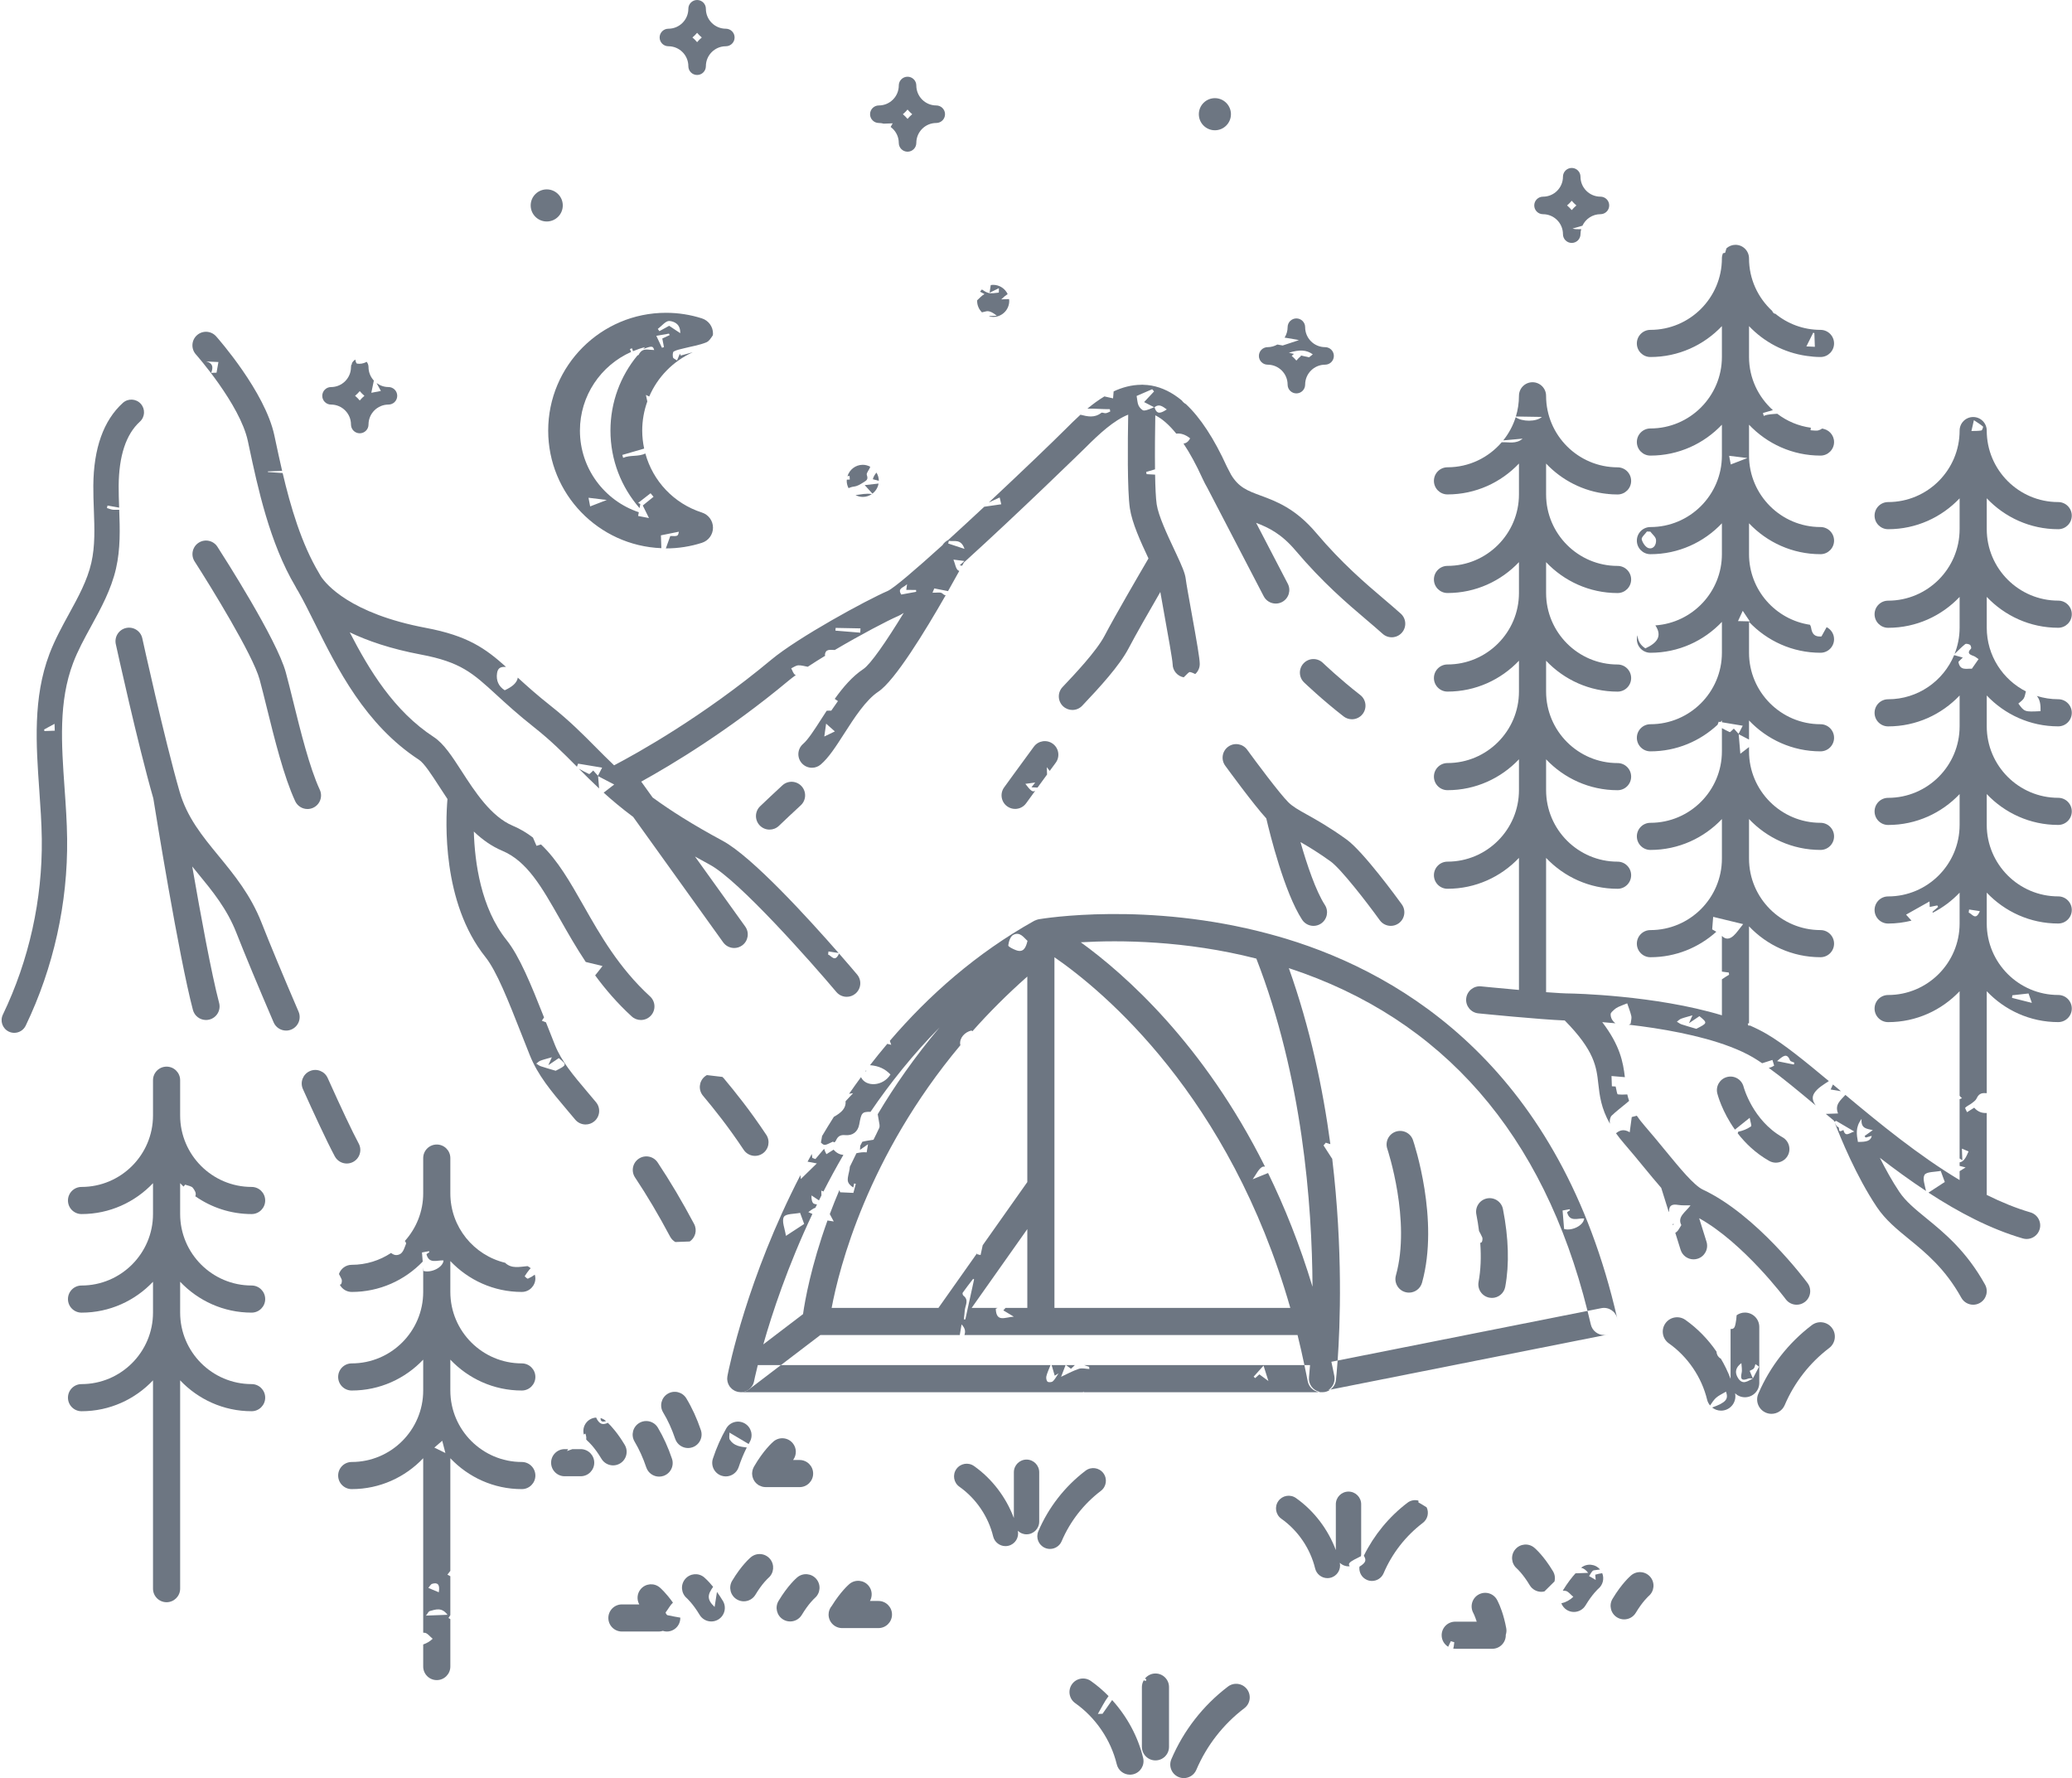 <?xml version="1.0" encoding="UTF-8" standalone="no"?><svg xmlns="http://www.w3.org/2000/svg" xmlns:xlink="http://www.w3.org/1999/xlink" fill="#000000" height="332.1" preserveAspectRatio="xMidYMid meet" version="1" viewBox="-0.3 -0.0 387.0 332.1" width="387" zoomAndPan="magnify"><g fill="#6d7682" id="change1_1"><path d="M135.738,258.49c-0.005-0.012-0.013-0.022-0.018-0.034C135.725,258.468,135.733,258.478,135.738,258.49z" fill="inherit"/><path d="M135.571,257.982c-0.012-0.055-0.011-0.113-0.019-0.169C135.56,257.869,135.56,257.928,135.571,257.982z" fill="inherit"/><path d="M135.568,256.957c0-0.002,0.001-0.006,0.002-0.008C135.569,256.952,135.569,256.955,135.568,256.957z" fill="inherit"/><path d="M135.853,258.702c-0.037-0.065-0.076-0.128-0.107-0.196C135.777,258.573,135.816,258.637,135.853,258.702z" fill="inherit"/><path d="M136.788,259.647c-0.05-0.029-0.104-0.05-0.151-0.082C136.684,259.597,136.738,259.619,136.788,259.647z" fill="inherit"/><path d="M301.825,246.767c0.001,0.082-0.011,0.162-0.018,0.243C301.814,246.929,301.826,246.849,301.825,246.767z" fill="inherit"/><path d="M137.807,259.972c0.081,0.008,0.16,0.025,0.244,0.025h0.002c-0.037,0-0.072-0.011-0.109-0.012 C137.898,259.982,137.853,259.976,137.807,259.972z" fill="inherit"/><path d="M138.053,259.997h0.028c-0.004,0-0.009-0.001-0.013-0.001C138.062,259.995,138.058,259.997,138.053,259.997 z" fill="inherit"/><path d="M301.801,246.516c0.009,0.084,0.023,0.168,0.024,0.25C301.825,246.684,301.81,246.6,301.801,246.516z" fill="inherit"/><path d="M301.78,246.292c-0.003-0.013-0.009-0.025-0.012-0.038c0.019,0.088,0.024,0.175,0.033,0.262 C301.793,246.441,301.795,246.367,301.78,246.292z" fill="inherit"/><path d="M333.235,242.637c0.497,0.67,1.262,1.025,2.038,1.025c0.523,0,1.052-0.162,1.506-0.498 c1.123-0.832,1.361-2.418,0.529-3.542c-0.385-0.519-9.522-12.762-19.551-17.456c-1.656-0.776-4.275-3.964-7.049-7.341 c-1.213-1.477-2.468-3.005-3.844-4.594c-0.578-0.668-1.056-1.286-1.452-1.867c-0.285,0.075-0.592,0.155-0.94,0.246 c-0.09,0.665-0.218,1.619-0.383,2.84c-1.08-0.652-1.859-0.382-2.56,0.189c0.438,0.613,0.931,1.246,1.504,1.908 c1.333,1.54,2.566,3.041,3.759,4.494c1.135,1.381,2.185,2.653,3.188,3.8l1.406,4.495c0.022-0.031,0.054-0.065,0.054-0.093 c-0.011-1.246,0.686-1.389,1.719-1.219c0.715,0.118,1.458,0.059,2.294,0.082c-0.903,1.247-2.537,2.13-1.719,3.681 c-0.326,0.493-0.516,0.956-0.854,1.248c-0.084,0.073-0.185,0.128-0.276,0.195l0.994,3.178c0.339,1.084,1.338,1.778,2.417,1.778 c0.25,0,0.505-0.037,0.758-0.116c1.335-0.418,2.079-1.838,1.661-3.175l-1.373-4.39 C325.393,232.144,333.153,242.526,333.235,242.637z" fill="inherit"/><path d="M137,259.763c-0.059-0.027-0.114-0.061-0.17-0.092C136.887,259.702,136.941,259.736,137,259.763z" fill="inherit"/><path d="M288.471,73.918c0-1.399-1.134-2.534-2.533-2.534c-1.399,0-2.533,1.134-2.533,2.534 c0,1.345-0.204,2.642-0.576,3.866c1.512,0.024,3.038,0.049,4.863,0.078c-1.039,0.936-3.685,0.928-4.898,0.047 c-0.501,1.597-1.3,3.061-2.323,4.337c1.206-0.11,2.412-0.219,3.618-0.329c-1.228,1.079-2.596,0.603-3.909,0.678 c-2.45,2.854-6.076,4.672-10.124,4.672c-1.399,0-2.533,1.134-2.533,2.534s1.134,2.534,2.533,2.534c5.255,0,9.991-2.225,13.35-5.768 v5.761c0,7.362-5.989,13.351-13.35,13.351c-1.399,0-2.533,1.134-2.533,2.534c0,1.399,1.134,2.534,2.533,2.534 c5.255,0,9.991-2.225,13.35-5.768v5.762c0,7.361-5.989,13.349-13.35,13.349c-1.399,0-2.533,1.134-2.533,2.533 s1.134,2.533,2.533,2.533c5.255,0,9.991-2.224,13.35-5.767v5.762c0,7.361-5.989,13.35-13.35,13.35 c-1.399,0-2.533,1.134-2.533,2.533s1.134,2.533,2.533,2.533c5.255,0,9.991-2.224,13.35-5.767v5.761 c0,7.362-5.989,13.352-13.35,13.352c-1.399,0-2.533,1.134-2.533,2.533c0,1.399,1.134,2.533,2.533,2.533 c5.255,0,9.991-2.225,13.35-5.768v24.66c-3.718-0.329-7.016-0.659-7.082-0.666c-1.368-0.14-2.633,0.875-2.773,2.268 c-0.141,1.392,0.875,2.633,2.268,2.773c0.505,0.051,11.491,1.15,16.14,1.328c5.57,5.649,5.919,8.658,6.269,11.829 c0.24,2.163,0.51,4.538,2.164,7.459c-0.008-0.109-0.02-0.22-0.024-0.329c-0.016-0.4,0.094-0.939,0.359-1.193 c0.856-0.822,1.814-1.538,2.727-2.301c0.184-0.154,0.361-0.307,0.526-0.45c-0.142-0.408-0.253-0.807-0.341-1.203 c-0.59,0.033-1.18,0.055-1.758-0.013c-0.177-0.021-0.257-0.867-0.418-1.468c-0.149-0.008-0.42-0.023-0.701-0.039 c-0.022-0.603-0.045-1.224-0.07-1.917c0.82,0.07,1.659,0.142,2.495,0.213c-0.325-2.79-0.901-5.919-4.224-10.276 c0.774,0.06,1.598,0.131,2.457,0.214c-0.54-0.406-0.912-1.011-0.888-1.709c0.01-0.284,0.388-0.582,0.644-0.822 c0.231-0.216,0.512-0.398,0.8-0.53c0.537-0.247,1.096-0.446,1.646-0.665c0.266,0.794,0.586,1.576,0.774,2.388 c0.09,0.389-0.07,0.836-0.136,1.432c-0.068,0.033-0.198,0.1-0.342,0.169c6.027,0.693,13.262,1.947,18.929,4.106 c0.013,0.005,0.026,0.009,0.038,0.014c1.552,0.593,2.989,1.253,4.245,1.99c0.534,0.313,1.107,0.687,1.697,1.087 c0.722-0.231,1.321-0.422,1.924-0.615c0.063,0.208,0.178,0.592,0.32,1.063c-0.348,0.215-0.685,0.36-1.015,0.412 c2.536,1.836,5.499,4.287,8.772,7.025c-0.479-0.714-0.83-1.457-0.236-2.348c0.615-0.923,1.693-1.537,2.692-2.204 c-4.469-3.73-8.369-6.903-11.591-8.791c-0.977-0.573-2.039-1.098-3.154-1.588c-0.089,0.011-0.179,0.022-0.267,0.033 c-0.047-0.129-0.094-0.258-0.141-0.388c0.08-0.025,0.165-0.052,0.246-0.077v-18.091c3.358,3.543,8.094,5.768,13.35,5.768 c1.399,0,2.533-1.134,2.533-2.533s-1.134-2.533-2.533-2.533c-7.361,0-13.35-5.989-13.35-13.351v-7.385 c3.358,3.543,8.094,5.768,13.35,5.768c1.399,0,2.533-1.134,2.533-2.533s-1.134-2.533-2.533-2.533 c-7.361,0-13.35-5.989-13.35-13.351v-0.797c-0.492,0.38-1.005,0.775-1.622,1.251c-0.124-1.458-0.217-2.556-0.311-3.651 c0.735,0.383,1.319,0.687,1.933,1.006v-3.571c3.358,3.543,8.094,5.768,13.35,5.768c1.399,0,2.533-1.134,2.533-2.533 s-1.134-2.533-2.533-2.533c-7.361,0-13.35-5.99-13.35-13.352v-5.761c3.358,3.543,8.094,5.767,13.35,5.767 c1.399,0,2.533-1.134,2.533-2.533c0-0.985-0.568-1.83-1.389-2.249c-0.312,0.55-0.619,1.113-0.965,1.736 c-1.236,0.098-1.752-0.4-1.947-1.672c-0.026-0.174-0.103-0.343-0.197-0.509c-6.43-0.955-11.385-6.496-11.385-13.188v-5.761 c3.358,3.543,8.094,5.767,13.35,5.767c1.399,0,2.533-1.134,2.533-2.534c0-1.399-1.134-2.534-2.533-2.534 c-7.361,0-13.35-5.988-13.35-13.349v-5.762c3.358,3.543,8.094,5.768,13.35,5.768c1.399,0,2.533-1.134,2.533-2.534 c0-1.342-1.047-2.43-2.367-2.517c0.015,0.03,0.029,0.064,0.046,0.092c-0.265,0.1-0.524,0.259-0.796,0.285 c-0.374,0.036-0.757-0.028-1.268-0.057c-0.007-0.172,0.019-0.327,0.058-0.472c-2.341-0.317-4.487-1.239-6.281-2.609 c-0.858,0.074-1.741,0.057-2.521,0.404c-0.052-0.182-0.104-0.364-0.156-0.546c0.619-0.179,1.237-0.359,1.856-0.538 c-2.726-2.446-4.454-5.983-4.454-9.926v-5.761c2.784,2.937,6.518,4.95,10.709,5.556c0.013-0.017,0.023-0.031,0.037-0.048 c0,0.018-0.003,0.035-0.004,0.053c0.854,0.122,1.72,0.207,2.607,0.207c1.399,0,2.533-1.134,2.533-2.534s-1.134-2.534-2.533-2.534 c-3.196,0-6.132-1.132-8.433-3.012c-0.12-0.009-0.226-0.033-0.285-0.081c-0.141-0.113-0.238-0.28-0.323-0.463 c-2.642-2.441-4.309-5.922-4.309-9.793c0-1.399-1.134-2.534-2.533-2.534c-0.648,0-1.233,0.251-1.681,0.651 c-0.083,0.28-0.164,0.551-0.251,0.84c-0.135,0.029-0.276,0.058-0.412,0.087c-0.12,0.295-0.189,0.617-0.189,0.955 c0,7.361-5.99,13.35-13.352,13.35c-1.399,0-2.533,1.134-2.533,2.534s1.134,2.534,2.533,2.534c5.256,0,9.993-2.225,13.352-5.768 v5.761c0,7.361-5.99,13.35-13.352,13.35c-1.399,0-2.533,1.134-2.533,2.534s1.134,2.534,2.533,2.534 c5.256,0,9.993-2.225,13.352-5.768v5.763c0,7.361-5.99,13.349-13.352,13.349c-1.399,0-2.533,1.134-2.533,2.534 c0,1.399,1.134,2.534,2.533,2.534c5.256,0,9.993-2.225,13.352-5.768v5.762c0,7.049-5.497,12.824-12.427,13.302 c1.385,2.076,0.212,3.337-1.863,4.29c-0.907-0.567-1.423-1.402-1.47-2.455c-0.073,0.237-0.124,0.484-0.124,0.745 c0,1.399,1.134,2.533,2.533,2.533c5.256,0,9.993-2.225,13.352-5.768v5.761c0,7.362-5.99,13.352-13.352,13.352 c-1.399,0-2.533,1.134-2.533,2.533s1.134,2.533,2.533,2.533c4.849,0,9.253-1.898,12.546-4.972c0.069-0.187,0.139-0.374,0.208-0.56 c0.111,0.018,0.222,0.037,0.333,0.055c0.092-0.093,0.175-0.196,0.265-0.291v0.335c1.221,0.203,2.465,0.409,3.89,0.645 c-0.338,0.66-0.517,1.009-0.776,1.514c-0.401-0.443-0.666-0.735-0.886-0.978c-0.345,0.299-0.663,0.705-0.777,0.654 c-0.496-0.221-0.975-0.48-1.451-0.745v4.336c0,7.362-5.99,13.351-13.352,13.351c-1.399,0-2.533,1.134-2.533,2.533 s1.134,2.533,2.533,2.533c5.256,0,9.993-2.225,13.352-5.768v7.386c0,7.362-5.99,13.351-13.352,13.351 c-1.399,0-2.533,1.134-2.533,2.533s1.134,2.533,2.533,2.533c4.734,0,9.042-1.81,12.308-4.756c-0.249-0.138-0.509-0.277-0.774-0.444 c0.058-0.72,0.121-1.514,0.187-2.338c1.754,0.424,3.553,0.859,5.597,1.353c-0.763,0.941-1.205,1.648-1.802,2.18 c-0.675,0.6-1.411,0.792-2.164,0.023v6.671c0.431,0.052,0.861,0.106,1.289,0.17c0.018,0.135,0.036,0.27,0.054,0.406 c-0.451,0.255-0.897,0.561-1.342,0.863v6.719c-12.453-3.783-28.083-4.072-28.273-4.072c-0.946,0-2.626-0.1-4.565-0.244v-25.079 c3.359,3.544,8.095,5.768,13.352,5.768c1.399,0,2.533-1.134,2.533-2.533c0-1.399-1.134-2.533-2.533-2.533 c-7.362,0-13.352-5.99-13.352-13.352v-5.761c3.359,3.543,8.095,5.768,13.352,5.768c1.399,0,2.533-1.134,2.533-2.533 s-1.134-2.533-2.533-2.533c-7.362,0-13.352-5.989-13.352-13.35v-5.762c3.359,3.543,8.095,5.768,13.352,5.768 c1.399,0,2.533-1.134,2.533-2.533s-1.134-2.533-2.533-2.533c-7.362,0-13.352-5.988-13.352-13.349v-5.762 c3.359,3.544,8.095,5.769,13.352,5.769c1.399,0,2.533-1.134,2.533-2.534c0-1.399-1.134-2.534-2.533-2.534 c-7.362,0-13.352-5.989-13.352-13.351v-5.761c2.937,3.098,6.926,5.188,11.399,5.662c-0.012-0.026-0.022-0.047-0.035-0.074 c0.037,0.03,0.069,0.055,0.105,0.085c0.619,0.063,1.247,0.096,1.882,0.096c1.399,0,2.533-1.134,2.533-2.534 s-1.134-2.534-2.533-2.534C294.461,87.267,288.471,81.279,288.471,73.918z M334.033,198.031c0.082,0.21,0.524,0.278,0.799,0.412 c-0.026,0.12-0.053,0.241-0.079,0.361c-0.944-0.19-1.889-0.381-3.137-0.632C332.745,197.176,333.461,196.575,334.033,198.031z M338.367,62.133c0.071,0.026,0.142,0.051,0.213,0.077c0.03,0.821,0.06,1.641,0.094,2.556c-0.652-0.031-1.129-0.053-1.584-0.075 C337.53,63.811,337.949,62.972,338.367,62.133z M307.642,102.372c-0.557-0.125-1.154-0.999-1.308-1.638 c-0.094-0.39,0.62-0.974,0.971-1.471c0.212,0.006,0.423,0.012,0.635,0.018c0.374,0.502,1.004,0.975,1.063,1.512 C309.093,101.621,308.632,102.595,307.642,102.372z M326.526,116.043c-0.804-0.02-1.323-0.033-2.208-0.054 c0.321-0.695,0.537-1.164,0.885-1.918C325.704,114.817,326.024,115.296,326.526,116.043z M326.079,85.537 c-1.203,0.464-2.058,0.794-3.112,1.201c-0.085-0.445-0.199-1.047-0.306-1.614C323.69,85.248,324.733,85.374,326.079,85.537z M313.68,190.252c0.569-0.217,1.168-0.355,2.132-0.635c-0.326,0.736-0.427,0.965-0.654,1.476c0.825-0.558,1.397-0.945,1.956-1.324 c1.539,1.282,1.539,1.282-0.583,2.365c-1.104-0.329-1.946-0.557-2.77-0.836c-0.307-0.104-0.574-0.326-0.859-0.494 C313.159,190.615,313.392,190.361,313.68,190.252z" fill="inherit"/><path d="M343.039,203.359c-0.336-0.281-0.661-0.553-0.992-0.829c-0.126,0.277-0.262,0.578-0.425,0.938 c0.659,0.109,1.28,0.212,1.929,0.32C343.382,203.645,343.208,203.5,343.039,203.359z" fill="inherit"/><path d="M248.925,256.991c-0.173-0.91-0.371-1.783-0.556-2.676l1.169-0.232c0.458-6.456,1.02-20.703-1.017-37.734 c-0.011,0.008-0.016,0.015-0.027,0.022c-0.563-0.874-1.075-1.667-1.586-2.461c0.139-0.17,0.279-0.34,0.418-0.51 c0.262,0.105,0.576,0.174,0.855,0.267c-1.393-10.407-3.785-21.719-7.758-32.867c28.784,9.448,47.539,30.968,55.788,64.015 l2.59-0.514c1.352-0.267,2.676,0.603,2.967,1.954c-0.002-0.012-0.002-0.023-0.004-0.034c-10.613-46.276-39.482-64.099-61.831-70.9 c-1.03-0.314-2.053-0.6-3.071-0.875c-0.035-0.009-0.069-0.021-0.104-0.028c-22.756-6.116-42.224-2.886-43.077-2.741 c-0.045,0.008-0.086,0.026-0.13,0.036c-0.064,0.015-0.127,0.033-0.19,0.053c-0.133,0.041-0.259,0.093-0.38,0.153 c-0.035,0.017-0.073,0.024-0.107,0.043c-10.816,6.052-19.702,13.916-26.976,22.415c0.077,0.217,0.162,0.455,0.265,0.746 c-0.257-0.065-0.498-0.126-0.74-0.187c-1.113,1.317-2.192,2.648-3.229,3.99c1.649,0.127,2.81,0.683,3.823,1.737 c-1.385,2.238-4.613,2.393-5.505,0.496c-0.763,1.035-1.507,2.075-2.227,3.117c0.225-0.042,0.469-0.088,0.747-0.115 c-0.514,0.549-0.914,0.977-1.395,1.491c0.108,1.28-0.75,2.12-2.192,2.918c-0.76,1.197-1.493,2.393-2.201,3.587 c-0.066,0.369-0.12,0.774-0.217,1.217c0.643,0.602,0.643,0.602,2.233-0.166c0.11,0.047,0.208,0.088,0.312,0.133 c0.111-0.115,0.211-0.236,0.273-0.371c0.354-0.777,0.831-1.064,1.701-0.984c1.444,0.134,2.388-0.641,2.641-2.006 c0.391-2.113,0.469-2.38,2.105-2.342c3.705-5.433,7.979-10.788,12.895-15.762c-4.618,5.478-8.429,10.952-11.547,16.207 c0.123,0.688,0.24,1.338,0.336,1.969c0.031,0.203,0.012,0.445-0.072,0.629c-0.333,0.732-0.701,1.449-1.056,2.17 c-0.612,0.101-1.356,0.189-2.085,0.371c-0.131,0.248-0.262,0.496-0.39,0.742c-0.01,0.231-0.019,0.491-0.047,0.774 c0.677-0.472,1.008-0.703,1.499-1.045c-0.096,0.58-0.171,1.031-0.251,1.511c-0.634-0.079-1.275,0.026-1.91,0.158 c-0.429,0.855-0.84,1.698-1.234,2.533c-0.012,0.136-0.02,0.272-0.04,0.406c-0.108,0.718-0.389,1.438-0.345,2.141 c0.032,0.508,0.473,0.99,1.036,1.327c0.05-0.254,0.1-0.508,0.151-0.762c0.104,0.028,0.207,0.057,0.311,0.085 c-0.187,0.699-0.374,1.397-0.45,1.681c-0.979-0.046-1.656-0.077-2.472-0.115c-0.035-0.106-0.083-0.255-0.138-0.423 c-0.654,1.547-1.257,3.054-1.796,4.498c0.209,0.39,0.445,0.83,0.737,1.375c-0.407-0.063-0.787-0.123-1.167-0.182 c-3.085,8.56-4.216,14.981-4.569,17.486l-7.418,5.651c1.63-5.741,4.526-14.541,9.167-24.356c-0.254-0.115-0.5-0.227-0.768-0.349 c0.409-0.255,0.835-0.671,1.315-0.792c0.103-0.213,0.203-0.424,0.307-0.638c-0.165-0.015-0.346-0.055-0.543-0.123 c-0.375-0.128-0.526-0.909-0.48-1.557c0.411,0.272,0.827,0.548,1.397,0.926c0.154-0.312,0.307-0.622,0.465-0.935 c-0.011-0.301-0.021-0.578-0.033-0.895c0.147,0.062,0.279,0.117,0.404,0.169c1.149-2.249,2.389-4.533,3.725-6.831 c-0.645-0.061-1.26-0.322-1.83-0.982c-0.528,0.332-0.933,0.587-1.338,0.842c-0.122-0.291-0.419-0.761-0.335-0.843 c0.028-0.028,0.067-0.044,0.097-0.07c-0.096,0.004-0.187,0.007-0.283,0.01c-0.414,0.488-0.977,1.152-1.539,1.816 c-0.193-0.072-0.387-0.145-0.58-0.217c-0.031-0.243-0.062-0.492-0.093-0.736c-0.268,0.481-0.532,0.961-0.791,1.44 c0.539,0.102,1.077,0.204,1.73,0.328c-1.01,0.986-1.894,1.849-2.988,2.917c-0.025-0.255-0.048-0.495-0.072-0.735 c-9.933,19.21-13.344,36.008-13.633,37.497c0.011-0.052,0.033-0.1,0.047-0.15c-0.022,0.08-0.043,0.161-0.057,0.243 c0.005-0.028,0.003-0.057,0.008-0.084c-0.001,0.007-0.004,0.02-0.005,0.027c-0.005,0.024-0.002,0.047-0.006,0.071 c-0.013,0.082-0.018,0.164-0.023,0.247c0.002-0.029,0.006-0.057,0.009-0.086c-0.003,0.035-0.007,0.069-0.009,0.104 c-0.004,0.072-0.01,0.143-0.008,0.215c-0.001-0.02-0.006-0.038-0.006-0.058c0,0.026,0.004,0.051,0.005,0.077 c0.003,0.082,0.016,0.163,0.027,0.246c0.001,0.005,0.001,0.009,0.002,0.014c-0.001-0.004-0.001-0.007-0.001-0.011 c0.01,0.077,0.018,0.155,0.036,0.231c-0.004-0.018-0.012-0.034-0.016-0.051c0.004,0.02,0.012,0.039,0.017,0.059 c0.018,0.076,0.046,0.15,0.071,0.224c-0.005-0.015-0.009-0.031-0.014-0.046c0.006,0.017,0.011,0.035,0.016,0.052 c0.027,0.079,0.051,0.158,0.085,0.234c0.032,0.071,0.073,0.137,0.112,0.205c0.044,0.077,0.087,0.154,0.14,0.228 c0.038,0.054,0.083,0.102,0.126,0.152c0.08,0.094,0.164,0.182,0.254,0.262c-0.038-0.034-0.081-0.061-0.117-0.096 c0.036,0.036,0.08,0.063,0.118,0.097c0.052,0.046,0.104,0.09,0.159,0.131c-0.039-0.03-0.076-0.062-0.113-0.094 c0.038,0.032,0.075,0.065,0.115,0.095c0.092,0.069,0.189,0.128,0.288,0.183c0.06,0.033,0.118,0.069,0.181,0.097 c0.107,0.048,0.218,0.083,0.329,0.115c0.063,0.019,0.123,0.042,0.188,0.056c0.138,0.029,0.278,0.041,0.418,0.047 c0.041,0.002,0.083,0.011,0.124,0.011c0.03,0,0.06-0.006,0.091-0.007c0.124-0.005,0.247-0.018,0.367-0.041 c0.049-0.009,0.098-0.023,0.146-0.036c0.101-0.026,0.2-0.056,0.296-0.094c0.049-0.019,0.098-0.04,0.146-0.062 c0.091-0.042,0.178-0.091,0.263-0.143c0.048-0.029,0.096-0.058,0.142-0.09c0.511-0.364,0.892-0.914,1.02-1.578 c0.015-0.076,0.232-1.156,0.697-3.014h4.321l7.366-5.612h26.04c0.103-0.615,0.213-1.264,0.333-1.983 c0.751,0.779,0.726,1.407,0.538,1.983h62.215c0.455,1.829,0.879,3.703,1.28,5.612h1.054c-0.106,1.398-0.189,2.197-0.195,2.253 c-0.144,1.295,0.722,2.46,1.965,2.739l-0.133,0.027c-0.015,0.003-0.031,0.002-0.046,0.004c0.151,0.028,0.305,0.045,0.461,0.045 c0.036,0,0.073-0.009,0.11-0.01c0.055,0.004,0.11,0.009,0.164,0.009c0.538,0,1.04-0.179,1.456-0.474l-0.363,0.072 C248.645,259.053,249.123,258.038,248.925,256.991z M292.863,225.827c0.025,0.061,0.049,0.122,0.074,0.182 c-0.196,0.135-0.391,0.271-0.545,0.378c0.49,1.92,2.015,1.067,3.186,1.172c-0.072,1.268-2.24,2.379-3.74,1.96 c-0.098-1.188-0.185-2.243-0.285-3.454C291.977,225.989,292.42,225.908,292.863,225.827z M146.108,227.262 c0.347-0.626,1.987-0.536,3.03-0.759c0.263,0.716,0.46,1.25,0.762,2.073c-0.938,0.612-1.98,1.292-3.408,2.224 C146.291,229.425,145.671,228.051,146.108,227.262z M136.402,255.554c-0.07,0.06-0.139,0.121-0.2,0.187 C136.265,255.674,136.333,255.614,136.402,255.554z M135.791,256.34c-0.037,0.076-0.074,0.152-0.104,0.23 C135.718,256.49,135.753,256.415,135.791,256.34z M136.052,255.923c-0.052,0.067-0.103,0.135-0.147,0.207 C135.95,256.058,136,255.99,136.052,255.923z M234.352,179.02c8.597,22.081,10.418,45.831,10.494,61.287 c-2.379-7.866-5.216-14.914-8.301-21.245c-0.826,0.336-1.719,0.699-2.872,1.167c0.682-0.951,1.054-1.847,1.724-2.271 c0.15-0.095,0.35-0.11,0.572-0.091c-11.451-22.928-26.157-35.923-34.402-41.893C208.864,175.549,221.05,175.623,234.352,179.02z M188.929,174.603c1.285-0.694,1.989,0.511,2.684,1.101c-0.298,1.248-0.731,2.288-2.182,1.731c-0.534-0.205-1.439-0.643-1.41-0.885 C188.104,175.855,188.403,174.887,188.929,174.603z M179.083,195.189c-0.013-0.057-0.033-0.103-0.042-0.166 c-0.155-1.153,0.833-2.281,2.111-2.574c0.053,0.047,0.111,0.094,0.169,0.14c3.06-3.447,6.468-6.872,10.256-10.217v38.383 l-8.33,11.794c-0.133,0.61-0.267,1.221-0.4,1.831c-0.228-0.053-0.455-0.106-0.683-0.159c0.017-0.07,0.034-0.14,0.051-0.211 l-7.235,10.243h-19.949C156.421,236.867,161.692,215.967,179.083,195.189z M179.727,246.397c0.059-0.582,0.111-1.165,0.178-1.747 c0.107-0.914,0.803-1.878-0.267-2.691c-0.119-0.09-0.202-0.434-0.129-0.538c0.625-0.884,1.29-1.74,1.954-2.596 c0.006-0.008,0.15,0.091,0.174,0.106c-0.548,2.506-1.09,4.985-1.633,7.465C179.912,246.397,179.819,246.397,179.727,246.397z M185.683,244.419c0.111-0.051,0.242-0.112,0.36-0.167h-4.859l10.394-14.716v14.716h-4.067c-0.137,0.155-0.273,0.308-0.412,0.465 c0.564,0.338,1.099,0.659,1.956,1.173C187.393,245.987,185.796,247.019,185.683,244.419z M196.645,244.252v-65.484 c9.126,6.301,32.702,25.837,44.053,65.484H196.645z" fill="inherit"/><path d="M138.083,259.997h-0.003C138.081,259.997,138.082,259.997,138.083,259.997z" fill="inherit"/><path d="M137.508,259.935c0.017,0.004,0.032,0.008,0.049,0.012c-0.011-0.002-0.021-0.007-0.032-0.01 C137.52,259.936,137.514,259.936,137.508,259.935z" fill="inherit"/><path d="M199.738,255.625c0.267-0.255,0.514-0.491,0.727-0.695h-1.659 C199.104,255.152,199.438,255.401,199.738,255.625z" fill="inherit"/><path d="M137.207,259.842c-0.044-0.016-0.091-0.024-0.134-0.042C137.116,259.818,137.163,259.826,137.207,259.842z" fill="inherit"/><path d="M137.571,259.951c0.079,0.015,0.158,0.014,0.237,0.021c-0.083-0.008-0.169-0.009-0.249-0.025 C137.562,259.948,137.566,259.95,137.571,259.951z" fill="inherit"/><path d="M243.947,257.936c-0.193-1.02-0.41-2.007-0.62-3.005h-41.138c0.323,0.115,0.629,0.224,0.933,0.332 c0.015,0.134,0.031,0.269,0.046,0.403c-0.659-0.024-1.379-0.231-1.963-0.035c-1.179,0.397-2.284,1.013-3.318,1.491 c0.204-0.532,0.505-1.319,0.839-2.191h-2.606c0.212,0.73,0.398,1.369,0.577,1.985c-0.034,0.021,0.168-0.104,0.714-0.442 c-0.494,0.714-0.714,1.198-1.082,1.5c-0.216,0.177-0.801,0.211-0.981,0.047c-0.213-0.194-0.289-0.7-0.21-1.018 c0.147-0.591,0.414-1.172,0.772-2.071h-50.355l-5.97,4.548c-0.022,0.017-0.046,0.028-0.068,0.044 c-0.046,0.033-0.094,0.061-0.142,0.09c-0.086,0.053-0.173,0.102-0.263,0.143c-0.048,0.022-0.097,0.043-0.146,0.062 c-0.097,0.038-0.196,0.068-0.296,0.094c-0.049,0.012-0.097,0.026-0.146,0.036c-0.122,0.023-0.244,0.036-0.367,0.041 c-0.025,0.001-0.049,0.008-0.075,0.008h63.895c0.036-0.053,0.066-0.099,0.103-0.153c0.002,0.06,0.002,0.1,0.003,0.153h43.441 c0.15,0,0.3-0.017,0.448-0.043C244.976,259.767,244.147,258.991,243.947,257.936z M234.916,256.663 c-0.132,0.119-0.454,0.409-0.776,0.7c-0.097-0.088-0.193-0.176-0.29-0.264c0.574-0.64,1.147-1.28,1.851-2.065 c0.331,1.046,0.541,1.712,0.909,2.876C235.895,257.383,235.443,257.051,234.916,256.663z" fill="inherit"/><path d="M137.508,259.935c-0.047-0.01-0.091-0.03-0.137-0.042C137.418,259.906,137.462,259.925,137.508,259.935z" fill="inherit"/><path d="M136.035,258.999c0.026,0.034,0.059,0.057,0.086,0.089c-0.041-0.049-0.085-0.096-0.123-0.149 C136.013,258.959,136.021,258.98,136.035,258.999z" fill="inherit"/><path d="M300.314,249.102c-0.083,0.036-0.173,0.06-0.261,0.088C300.141,249.162,300.231,249.138,300.314,249.102z" fill="inherit"/><path d="M299.861,249.255c0.067-0.015,0.128-0.044,0.192-0.065c-0.075,0.024-0.147,0.052-0.225,0.069 C299.839,249.256,299.85,249.257,299.861,249.255z" fill="inherit"/><path d="M135.858,258.71c-0.002-0.003-0.004-0.006-0.005-0.009c0.046,0.081,0.091,0.162,0.146,0.237 c0,0,0-0.001-0.001-0.001C135.946,258.866,135.903,258.788,135.858,258.71z" fill="inherit"/><path d="M300.523,248.988c-0.069,0.039-0.135,0.081-0.209,0.113C300.388,249.069,300.454,249.027,300.523,248.988z" fill="inherit"/><path d="M136.121,259.088c0.047,0.056,0.088,0.117,0.139,0.168c-0.051-0.051-0.091-0.111-0.137-0.166 C136.123,259.09,136.122,259.089,136.121,259.088z" fill="inherit"/><path d="M260.401,211.335c-1.325,0.45-2.034,1.887-1.586,3.212c0.045,0.133,4.459,13.402,1.607,23.639 c-0.375,1.348,0.412,2.745,1.76,3.12c0.227,0.064,0.456,0.094,0.681,0.094c1.109,0,2.127-0.734,2.439-1.854 c3.277-11.762-1.486-26.025-1.69-26.627C263.164,211.596,261.728,210.893,260.401,211.335z" fill="inherit"/><path d="M275.948,229.894c0.209,0.384,0.413,0.77,0.592,1.168c0.118,0.263,0.027,0.875-0.152,0.966 c-0.067,0.034-0.141,0.057-0.213,0.084c0.194,2.658,0.092,5.095-0.315,7.28c-0.256,1.376,0.651,2.698,2.027,2.954 c0.157,0.03,0.312,0.044,0.467,0.044c1.197,0,2.26-0.851,2.487-2.071c0.782-4.206,0.64-9.09-0.423-14.514 c-0.27-1.374-1.609-2.268-2.973-1.999c-1.374,0.27-2.268,1.601-1.999,2.973C275.655,227.846,275.818,228.882,275.948,229.894z" fill="inherit"/><path d="M135.738,258.49c0.002,0.006,0.006,0.01,0.009,0.016c0,0,0,0,0,0 C135.744,258.5,135.74,258.495,135.738,258.49z" fill="inherit"/><path d="M135.533,257.302c-0.003,0.054-0.016,0.106-0.016,0.161c0,0.005,0.001,0.009,0.001,0.014 c0-0.052,0.011-0.105,0.014-0.157C135.533,257.314,135.533,257.308,135.533,257.302z" fill="inherit"/><path d="M300.746,248.859c-0.07,0.049-0.148,0.088-0.223,0.13C300.599,248.946,300.676,248.908,300.746,248.859z" fill="inherit"/><path d="M135.659,258.265c0.021,0.063,0.035,0.13,0.061,0.191c-0.025-0.059-0.038-0.123-0.058-0.185 C135.66,258.269,135.66,258.267,135.659,258.265z" fill="inherit"/><path d="M301.642,247.731c-0.03,0.074-0.07,0.143-0.107,0.214C301.572,247.874,301.612,247.805,301.642,247.731z" fill="inherit"/><path d="M301.807,247.01c-0.008,0.085-0.011,0.17-0.027,0.252C301.796,247.18,301.799,247.095,301.807,247.01z" fill="inherit"/><path d="M137.207,259.842c0.054,0.019,0.109,0.036,0.165,0.051c-0.012-0.003-0.023-0.009-0.034-0.012 C137.294,259.868,137.249,259.857,137.207,259.842z" fill="inherit"/><path d="M137,259.763c0.025,0.011,0.048,0.027,0.073,0.038c-0.023-0.01-0.042-0.025-0.065-0.035 C137.006,259.764,137.003,259.764,137,259.763z" fill="inherit"/><path d="M301.78,247.262c-0.015,0.079-0.042,0.154-0.064,0.23C301.739,247.416,301.765,247.341,301.78,247.262z" fill="inherit"/><path d="M301.716,247.492c-0.024,0.08-0.043,0.162-0.074,0.238C301.673,247.654,301.693,247.573,301.716,247.492z" fill="inherit"/><path d="M301.117,248.541c-0.056,0.059-0.122,0.109-0.184,0.162C300.995,248.65,301.06,248.6,301.117,248.541z" fill="inherit"/><path d="M301.272,248.352c-0.051,0.064-0.098,0.13-0.155,0.189C301.174,248.482,301.221,248.416,301.272,248.352z" fill="inherit"/><path d="M300.933,248.703c-0.062,0.053-0.12,0.109-0.187,0.155C300.813,248.812,300.871,248.756,300.933,248.703z" fill="inherit"/><path d="M301.418,248.161c-0.044,0.067-0.097,0.128-0.147,0.191C301.322,248.289,301.375,248.229,301.418,248.161z" fill="inherit"/><path d="M301.535,247.945c-0.038,0.073-0.072,0.148-0.117,0.217C301.463,248.092,301.497,248.018,301.535,247.945z" fill="inherit"/><path d="M136.788,259.647c0.014,0.008,0.028,0.015,0.042,0.023c-0.001-0.001-0.002-0.001-0.003-0.002 C136.814,259.661,136.801,259.655,136.788,259.647z" fill="inherit"/><path d="M136.537,259.484c0.034,0.026,0.064,0.057,0.099,0.081c-0.035-0.024-0.063-0.055-0.097-0.08 C136.539,259.485,136.538,259.485,136.537,259.484z" fill="inherit"/><path d="M97.161,273.029c-7.361,0-13.349-5.99-13.349-13.352v-5.76c3.358,3.542,8.094,5.766,13.349,5.766 c1.399,0,2.534-1.134,2.534-2.533c0-1.399-1.134-2.533-2.534-2.533c-7.361,0-13.349-5.989-13.349-13.35v-5.76 c3.358,3.542,8.094,5.767,13.349,5.767c1.399,0,2.534-1.134,2.534-2.533c0-0.242-0.045-0.472-0.108-0.694 c-0.398,0.297-0.838,0.548-1.29,0.748c-0.115,0.051-0.612-0.432-0.593-0.464c0.275-0.455,0.599-0.881,0.93-1.299 c0.049-0.062,0.112-0.119,0.192-0.187c-0.178-0.156-0.375-0.289-0.592-0.391c-1.505,0.123-2.934,0.525-4.155-0.587 c0-0.012,0.001-0.02,0.001-0.032c-5.878-1.397-10.268-6.678-10.268-12.977v-6.582c0-1.399-1.134-2.533-2.534-2.533 s-2.534,1.134-2.534,2.533v6.582c0,3.422-1.305,6.537-3.43,8.902c0.182,0.216,0.274,0.414,0.214,0.551 c-0.371,0.839-0.536,2.022-1.802,2.079c-0.31,0.014-0.656-0.143-0.99-0.394c-2.108,1.394-4.63,2.212-7.342,2.212 c-1.112,0-2.047,0.721-2.387,1.718c0.171,0.32,0.343,0.64,0.491,0.97c0.118,0.263,0.027,0.875-0.152,0.966 c-0.055,0.028-0.117,0.046-0.176,0.07c0.427,0.796,1.257,1.343,2.224,1.343c5.207,0,9.906-2.181,13.259-5.667 c-0.046-0.554-0.092-1.111-0.141-1.707c0.424-0.077,0.867-0.158,1.31-0.239c0.025,0.061,0.049,0.122,0.074,0.182 c-0.195,0.135-0.391,0.271-0.545,0.378c0.49,1.92,2.015,1.067,3.186,1.172c-0.072,1.268-2.24,2.379-3.74,1.96 c-0.019-0.225-0.036-0.433-0.054-0.65v4.564c0,7.361-5.988,13.35-13.35,13.35c-1.399,0-2.534,1.134-2.534,2.533 c0,1.399,1.134,2.533,2.534,2.533c5.255,0,9.991-2.224,13.35-5.766v5.76c0,7.362-5.988,13.352-13.35,13.352 c-1.399,0-2.534,1.134-2.534,2.533s1.134,2.533,2.534,2.533c5.255,0,9.991-2.224,13.35-5.767v32.578 c0.082,0.008,0.156,0.02,0.25,0.021c0.51,0.005,1.013,0.722,1.52,1.114c-0.498,0.486-1.105,0.838-1.77,1.067v4.122 c0,1.399,1.134,2.533,2.534,2.533s2.534-1.134,2.534-2.533v-8.859c-0.121-0.071-0.239-0.139-0.354-0.207 c0.122-0.156,0.237-0.357,0.354-0.545v-7.255c-0.173-0.091-0.342-0.18-0.549-0.29c0.185-0.239,0.367-0.474,0.549-0.71v-21.035 c3.358,3.543,8.094,5.767,13.349,5.767c1.399,0,2.534-1.134,2.534-2.533S98.56,273.029,97.161,273.029z M80.42,295.78 c0.969-0.292,1.499,0.062,1.235,1.581c-0.707-0.295-1.329-0.555-1.951-0.815C79.94,296.282,80.131,295.868,80.42,295.78z M83.287,301.568c-1.388,0.051-2.559,0.094-4.026,0.148c0.3-0.364,0.47-0.784,0.734-0.854 C81.058,300.577,82.197,300.103,83.287,301.568z M82.89,271.352c-0.686-0.334-1.343-0.655-2.067-1.008 c0.517-0.45,0.975-0.847,1.474-1.281C82.49,269.806,82.659,270.46,82.89,271.352z" fill="inherit"/><path d="M54.137,192.257c1.285-0.553,1.879-2.043,1.326-3.328c-2.852-6.631-5.366-12.672-6.896-16.574 c-2.049-5.224-5.1-8.939-8.05-12.532c-3.024-3.684-5.881-7.163-7.269-11.972c-2.86-9.905-6.928-28.455-6.969-28.642 c-0.299-1.367-1.647-2.227-3.017-1.933c-1.367,0.299-2.232,1.65-1.933,3.017c0.168,0.763,4.105,18.713,7.007,28.808 c0.388,2.413,4.751,29.458,7.394,39.498c0.299,1.137,1.325,1.889,2.448,1.889c0.213,0,0.431-0.028,0.646-0.084 c1.353-0.356,2.161-1.741,1.805-3.095c-1.441-5.476-3.469-16.521-5.024-25.49c0.332,0.408,0.664,0.815,0.996,1.219 c2.825,3.44,5.492,6.689,7.249,11.167c1.549,3.95,4.086,10.047,6.958,16.726c0.413,0.959,1.347,1.533,2.328,1.533 C53.471,192.463,53.81,192.397,54.137,192.257z" fill="inherit"/><path d="M33.347,296.684v-38.902c3.359,3.543,8.094,5.767,13.35,5.767c1.399,0,2.534-1.134,2.534-2.533 c0-1.399-1.134-2.533-2.534-2.533c-7.361,0-13.35-5.99-13.35-13.352v-5.76c3.359,3.542,8.094,5.766,13.35,5.766 c1.399,0,2.534-1.134,2.534-2.533s-1.134-2.533-2.534-2.533c-7.361,0-13.35-5.989-13.35-13.35v-5.76 c0.208,0.219,0.418,0.433,0.636,0.642c0.101-0.123,0.202-0.246,0.303-0.369c0.501,0.2,1.199,0.262,1.457,0.631 c0.291,0.415,0.697,0.935,0.434,1.542c2.986,2.087,6.609,3.322,10.519,3.322c1.399,0,2.534-1.134,2.534-2.533 s-1.134-2.533-2.534-2.533c-7.361,0-13.35-5.989-13.35-13.351v-6.582c0-1.399-1.134-2.533-2.534-2.533s-2.534,1.134-2.534,2.533 v6.582c0,7.362-5.988,13.351-13.35,13.351c-1.399,0-2.534,1.134-2.534,2.533s1.134,2.533,2.534,2.533 c5.255,0,9.991-2.224,13.35-5.767v5.76c0,7.361-5.988,13.35-13.35,13.35c-1.399,0-2.534,1.134-2.534,2.533s1.134,2.533,2.534,2.533 c5.255,0,9.991-2.224,13.35-5.766v5.76c0,7.362-5.988,13.352-13.35,13.352c-1.399,0-2.534,1.134-2.534,2.533 c0,1.399,1.134,2.533,2.534,2.533c5.255,0,9.991-2.224,13.35-5.767v38.902c0,1.399,1.134,2.533,2.534,2.533 S33.347,298.083,33.347,296.684z" fill="inherit"/><path d="M108.157,270.627h-1.541c-0.31,0.114-0.647,0.231-1.025,0.356c0.092-0.126,0.167-0.238,0.249-0.356h-0.673 c-1.399,0-2.534,1.134-2.534,2.533c0,1.399,1.134,2.533,2.534,2.533h2.99c1.399,0,2.534-1.134,2.534-2.533 C110.691,271.76,109.556,270.627,108.157,270.627z" fill="inherit"/><path d="M133.85,302.453c1.2-0.719,1.589-2.275,0.87-3.475c-0.382-0.637-0.754-1.188-1.108-1.681 c-0.146,0.936-0.294,1.882-0.439,2.807c-1.493-1.409-1.327-2.299-0.28-3.758c-0.903-1.117-1.563-1.684-1.673-1.776 c-1.068-0.891-2.644-0.746-3.543,0.313c-0.9,1.058-0.77,2.652,0.28,3.562c0.011,0.011,1.132,0.994,2.417,3.136 c0.475,0.793,1.314,1.232,2.176,1.232C132.993,302.814,133.442,302.697,133.85,302.453z" fill="inherit"/><path d="M124.361,301.639c-0.15-0.034-0.379-0.456-0.333-0.516c0.45-0.586,0.853-1.36,1.362-1.83 c-1.292-1.817-2.333-2.723-2.473-2.84c-1.067-0.891-2.644-0.747-3.543,0.314c-0.699,0.821-0.769,1.962-0.277,2.859h-3.238 c-1.399,0-2.534,1.134-2.534,2.533c0,1.399,1.134,2.533,2.534,2.533h6.911c0.258,0,0.502-0.05,0.736-0.121 c0.241,0.074,0.488,0.123,0.741,0.123c0.443,0,0.892-0.117,1.3-0.361c0.811-0.487,1.24-1.355,1.219-2.237 C125.863,301.938,125.105,301.807,124.361,301.639z" fill="inherit"/><path d="M139.953,290.807c-0.176,0.146-1.768,1.511-3.503,4.407c-0.719,1.2-0.329,2.756,0.871,3.475 c0.408,0.245,0.857,0.361,1.3,0.361c0.861,0,1.701-0.44,2.176-1.232c1.256-2.096,2.356-3.079,2.411-3.127 c1.061-0.897,1.203-2.483,0.313-3.554C142.627,290.061,141.03,289.914,139.953,290.807z" fill="inherit"/><path d="M152.181,294.893c-0.896-1.074-2.493-1.218-3.568-0.322c-0.175,0.146-1.764,1.513-3.499,4.405 c-0.72,1.2-0.331,2.756,0.869,3.476c0.408,0.244,0.857,0.361,1.301,0.361c0.861,0,1.7-0.439,2.175-1.231 c1.261-2.101,2.363-3.088,2.416-3.136C152.935,297.548,153.073,295.962,152.181,294.893z" fill="inherit"/><path d="M11.759,147.203c-0.585-8.316-1.138-16.171,1.602-23.403c0.881-2.324,2.087-4.526,3.363-6.858 c1.84-3.36,3.742-6.834,4.646-10.775c0.845-3.683,0.726-7.384,0.596-10.967c-0.398-0.027-0.832,0.039-1.222-0.014 c-0.363-0.049-0.712-0.197-1.068-0.3c0.034-0.156,0.068-0.313,0.102-0.469c0.725,0.129,1.45,0.254,2.174,0.386 c-0.049-1.345-0.098-2.727-0.089-4.06c0.04-5.609,1.373-9.645,3.962-11.996c0.968-0.879,1.04-2.375,0.161-3.343 c-0.879-0.968-2.376-1.04-3.343-0.161c-3.609,3.277-5.464,8.481-5.513,15.467c-0.011,1.503,0.044,3.01,0.098,4.469 c0.128,3.491,0.249,6.789-0.472,9.931c-0.757,3.301-2.422,6.341-4.184,9.559c-1.299,2.371-2.641,4.823-3.638,7.454 c-3.109,8.203-2.493,16.953-1.898,25.412c0.213,3.023,0.433,6.15,0.469,9.156c0.135,11.287-2.379,22.63-7.273,32.802 c-0.566,1.179-0.071,2.593,1.107,3.159c0.331,0.16,0.68,0.234,1.024,0.234c0.881,0,1.727-0.493,2.135-1.341 c5.207-10.826,7.884-22.899,7.739-34.912C12.202,153.489,11.977,150.293,11.759,147.203z M8.001,136.527 c-0.022-0.097-0.043-0.195-0.065-0.292c0.596-0.324,1.191-0.648,1.947-1.059c0.021,0.58,0.034,0.91,0.047,1.28 C9.275,136.48,8.638,136.504,8.001,136.527z" fill="inherit"/><path d="M61.528,75.555c2.056,0,3.728,1.671,3.728,3.726c0,0.904,0.733,1.637,1.637,1.637 c0.904,0,1.637-0.733,1.637-1.637c0-2.054,1.671-3.726,3.726-3.726c0.904,0,1.637-0.733,1.637-1.637 c0-0.904-0.733-1.637-1.637-1.637c-0.833,0-1.595-0.285-2.216-0.748c0.287,0.534,0.541,1.006,0.797,1.482 c-0.38,0.072-0.897,0.17-1.782,0.338c0.161-0.778,0.304-1.472,0.471-2.281c-0.613-0.665-0.996-1.544-0.996-2.517 c0-0.376-0.132-0.719-0.345-0.995c-0.027,0.017-0.052,0.038-0.08,0.054c-0.495,0.276-1.186,0.393-1.732,0.285 c-0.135-0.027-0.24-0.375-0.305-0.749c-0.287,0.169-0.518,0.419-0.658,0.724c0.029,0.063,0.052,0.112,0.083,0.181 c-0.05-0.02-0.087-0.033-0.134-0.051c-0.062,0.173-0.102,0.357-0.102,0.552c0,2.056-1.672,3.728-3.728,3.728 c-0.904,0-1.637,0.733-1.637,1.637C59.891,74.823,60.623,75.555,61.528,75.555z M66.892,73.045 c0.265,0.316,0.557,0.608,0.873,0.874c-0.316,0.265-0.608,0.557-0.873,0.873c-0.265-0.316-0.557-0.608-0.874-0.873 C66.334,73.653,66.627,73.361,66.892,73.045z" fill="inherit"/><path d="M101.819,35.368c-1.656,0-3,1.343-3,2.998c0,1.654,1.344,2.998,3,2.998c1.652,0,2.996-1.344,2.996-2.998 C104.815,36.711,103.471,35.368,101.819,35.368z" fill="inherit"/><path d="M132.87,98.544c0-1.288-0.832-2.429-2.059-2.823c-5.273-1.693-9.169-5.891-10.577-11.035 c-1.272,0.654-2.85,0.243-4.144,0.819c-0.052-0.182-0.104-0.364-0.156-0.546c1.36-0.394,2.72-0.789,4.08-1.183 c-0.231-1.089-0.363-2.212-0.363-3.361c0-1.899,0.339-3.731,0.952-5.441c-0.089-0.413-0.173-0.804-0.263-1.222 c0.216,0.102,0.417,0.197,0.622,0.294c1.559-3.625,4.428-6.59,8.131-8.263c-0.745,0.205-1.502,0.413-2.26,0.622 c-0.046-0.118-0.093-0.237-0.139-0.355c-0.163,0.377-0.325,0.753-0.541,1.254c-0.286-0.2-0.695-0.337-0.752-0.562 c-0.087-0.35-0.061-0.99,0.141-1.101c0.562-0.308,1.236-0.422,1.872-0.586c1.417-0.366,2.897-0.577,4.234-1.133 c0.495-0.206,0.838-0.779,1.197-1.313c0.012-0.107,0.026-0.213,0.026-0.322c0-1.288-0.832-2.429-2.059-2.823 c-2.164-0.695-4.426-1.048-6.723-1.048c-12.131,0-22,9.87-22,22.001c0,11.841,9.41,21.501,21.141,21.957 c-0.028-0.772-0.057-1.556-0.088-2.399c1.185-0.239,2.231-0.45,3.356-0.678c-0.176,0.852-0.176,0.852-1.604,0.801 c-0.277,0.775-0.553,1.546-0.83,2.318c0.008,0,0.016,0.001,0.025,0.001c2.292,0,4.554-0.353,6.722-1.049 C132.038,100.974,132.87,99.833,132.87,98.544z M124.723,59.944c0.828,0.064,2.089,0.526,2.029,2.277 c-0.869-0.579-1.583-1.054-2.069-1.378c-0.809,0.444-1.317,0.724-1.826,1.003c-0.098-0.141-0.196-0.281-0.293-0.422 C123.287,60.891,124.046,59.892,124.723,59.944z M124.645,62.304c0.046,0.09,0.091,0.18,0.137,0.27 c-0.498,0.233-0.997,0.465-1.382,0.645c0.084,0.437,0.198,1.024,0.311,1.611c-0.124,0.037-0.249,0.074-0.373,0.111 c-0.328-0.694-0.657-1.388-1.053-2.225C123.224,62.551,123.935,62.428,124.645,62.304z M109.926,94.572 c-0.085-0.445-0.199-1.047-0.306-1.614c1.029,0.124,2.072,0.25,3.419,0.413C111.835,93.835,110.981,94.165,109.926,94.572z M120.912,96.747c-0.835-0.161-1.432-0.276-2.027-0.39c0.039-0.212,0.085-0.458,0.129-0.696 c-6.381-2.13-10.996-8.156-10.996-15.245c0-6.543,3.933-12.183,9.557-14.687c-0.075-0.181-0.144-0.369-0.227-0.538 c0.129-0.05,0.259-0.101,0.388-0.151c0.065,0.181,0.13,0.362,0.195,0.543c0.723-0.301,1.469-0.56,2.24-0.754 c-0.115,0.114-0.215,0.242-0.327,0.359c1.744-0.681,1.802-0.534,2.043,0.179c-0.829,0.01-1.757-0.337-2.426,0.242 c-0.082,0.09-0.165,0.178-0.245,0.269c-0.076,0.108-0.151,0.223-0.217,0.371c-0.024,0.053-0.118,0.097-0.239,0.13 c-3.187,3.848-5.042,8.766-5.042,14.039c0,5.481,2.018,10.563,5.437,14.473c0.047-0.256,0.095-0.511,0.143-0.772 c-0.136-0.066-0.272-0.133-0.407-0.199c0.773-0.601,1.545-1.201,2.318-1.802c0.186,0.218,0.373,0.437,0.559,0.655 c-0.655,0.531-1.31,1.062-2.012,1.63C120.138,95.174,120.495,95.9,120.912,96.747z" fill="inherit"/><path d="M48.188,126.893c0.415,1.521,0.865,3.344,1.352,5.31c1.418,5.734,3.182,12.871,5.293,17.416 c0.429,0.924,1.344,1.467,2.299,1.467c0.357,0,0.72-0.076,1.065-0.237c1.269-0.589,1.82-2.095,1.231-3.364 c-1.904-4.102-3.604-10.975-4.969-16.499c-0.497-2.011-0.958-3.874-1.382-5.427c-1.677-6.158-11.638-21.698-12.768-23.45 c-0.758-1.175-2.327-1.513-3.502-0.755c-1.175,0.758-1.514,2.326-0.755,3.502C39.004,109.435,46.942,122.317,48.188,126.893z" fill="inherit"/><path d="M45.991,82.355l0.213,0.999c1.626,7.627,3.852,18.055,8.676,26.171c0.096,0.199,0.265,0.517,0.53,0.927 c0.98,1.721,1.996,3.749,3.065,5.902c4.201,8.457,9.43,18.982,19.473,25.531c0.978,0.637,2.383,2.813,3.742,4.917 c0.504,0.78,1.03,1.594,1.586,2.418c-0.349,4.028-1.053,19.329,7.074,29.488c2.109,2.635,4.275,8.136,6.783,14.506 c0.489,1.24,0.989,2.513,1.507,3.805c1.531,3.826,3.969,6.712,7.056,10.364c0.462,0.547,0.942,1.114,1.439,1.708 c0.501,0.6,1.22,0.909,1.945,0.909c0.573,0,1.149-0.193,1.623-0.589c1.074-0.897,1.216-2.495,0.319-3.568 c-0.503-0.603-0.989-1.178-1.456-1.731c-2.901-3.431-4.996-5.911-6.222-8.975c-0.514-1.284-1.011-2.548-1.497-3.78 c-0.058-0.146-0.113-0.286-0.17-0.431c-0.257-0.109-0.516-0.214-0.779-0.306c0.153-0.223,0.289-0.421,0.419-0.606 c-2.436-6.172-4.599-11.457-7.011-14.471c-4.783-5.978-5.94-14.466-6.107-20.252c1.544,1.475,3.292,2.743,5.313,3.594 c4.641,1.954,7.354,6.731,10.788,12.778c1.449,2.552,2.985,5.255,4.805,7.986c0.994,0.24,2.025,0.489,3.131,0.757 c-0.573,0.707-0.965,1.281-1.377,1.748c1.91,2.599,4.128,5.19,6.833,7.668c0.486,0.445,1.099,0.665,1.711,0.665 c0.685,0,1.368-0.276,1.868-0.822c0.945-1.032,0.875-2.633-0.156-3.58c-5.834-5.346-9.327-11.498-12.409-16.926 c-2.528-4.451-4.827-8.49-7.959-11.457c-0.276,0.086-0.549,0.17-0.842,0.26c-0.22-0.513-0.439-1.022-0.663-1.544 c-1.133-0.871-2.371-1.619-3.764-2.206c-4.077-1.716-7.102-6.399-9.532-10.162c-1.797-2.781-3.348-5.184-5.229-6.411 c-7.442-4.854-12.076-12.539-15.694-19.554c3.313,1.594,7.643,3.088,13.299,4.154c7.426,1.399,9.646,3.435,14.069,7.489 c1.796,1.646,4.03,3.696,7.031,6.065c3.218,2.541,5.523,4.865,7.963,7.324c0.024,0.024,0.048,0.048,0.072,0.073 c0.072-0.193,0.143-0.386,0.215-0.579c1.415,0.235,2.831,0.47,4.488,0.745c-0.338,0.66-0.517,1.009-0.776,1.514 c-0.401-0.443-0.666-0.735-0.886-0.977c-0.345,0.299-0.663,0.705-0.777,0.654c-0.655-0.292-1.282-0.649-1.91-1 c1.204,1.213,2.432,2.438,3.789,3.702c-0.071-0.838-0.134-1.578-0.196-2.308c1.141,0.594,1.912,0.996,3.011,1.568 c-0.658,0.508-1.255,0.968-1.968,1.518c1.593,1.443,3.379,2.941,5.514,4.533l16.81,23.424c0.495,0.689,1.272,1.056,2.06,1.056 c0.512,0,1.028-0.153,1.475-0.475c1.137-0.815,1.397-2.398,0.581-3.535l-9.384-13.076c0.889,0.501,1.809,1.009,2.776,1.53 c5.424,2.921,18.897,18.148,23.63,23.769c0.501,0.596,1.218,0.902,1.939,0.902c0.577,0,1.156-0.195,1.63-0.596 c1.07-0.9,1.207-2.499,0.306-3.569c-0.427-0.507-1.657-1.96-3.373-3.923c-0.77,1.763-1.41,0.409-2.044,0.194 c0.023-0.192,0.046-0.385,0.069-0.577c0.59,0.09,1.189,0.182,1.893,0.29c-5.56-6.358-16.137-17.982-21.649-20.949 c-5.625-3.029-9.785-5.678-13.094-8.099l-2.049-2.856c-0.026-0.036-0.058-0.062-0.085-0.096 c5.729-3.162,16.341-9.533,27.561-18.884c0.385-0.32,0.844-0.669,1.333-1.028c-0.04-0.015-0.082-0.019-0.121-0.039 c-0.361-0.19-0.505-0.795-0.747-1.211c0.434-0.197,0.859-0.528,1.305-0.559c0.554-0.038,1.125,0.147,1.789,0.264 c1.038-0.686,2.172-1.4,3.354-2.119c-0.053,0.006-0.11,0.013-0.162,0.019c0.062-1.334,1.038-1.028,1.849-1.03 c4.785-2.826,9.865-5.5,11.895-6.369c0.258-0.111,0.599-0.311,0.987-0.563c-3.281,5.371-6.208,9.604-7.542,10.489 c-2.06,1.367-3.798,3.407-5.347,5.575c0.21,0.133,0.41,0.283,0.601,0.408c-0.505,0.723-0.862,1.233-1.248,1.786 c-0.267-0.019-0.563,0.007-0.856,0.018c-0.339,0.519-0.673,1.035-0.998,1.541c-1.219,1.898-2.479,3.861-3.399,4.644 c-1.066,0.907-1.194,2.505-0.287,3.571c0.501,0.588,1.213,0.891,1.93,0.891c0.581,0,1.165-0.198,1.641-0.604 c1.493-1.271,2.83-3.354,4.378-5.765c1.89-2.943,4.032-6.281,6.385-7.842c3.082-2.045,8.713-11.25,12.576-18.005 c-0.14,0.016-0.331-0.074-0.625-0.338c-0.333-0.3-1.115-0.102-1.835-0.137c0.131-0.318,0.238-0.576,0.33-0.8 c0.872,0.171,1.681,0.329,2.569,0.503c0.808-1.423,1.522-2.707,2.103-3.765c-0.082-0.031-0.156-0.065-0.208-0.099 c-0.452-0.294-0.537-1.151-0.881-2.02c1.035,0.132,1.597,0.204,2.051,0.262c-0.292,0.264-0.588,0.532-0.884,0.8 c0.149,0.027,0.302,0.055,0.455,0.083c0.118-0.217,0.225-0.415,0.325-0.599c10.109-9.152,22.499-21.249,22.685-21.434 c2.602-2.601,5.32-5.124,8.006-6.183c-0.091,4.91-0.184,14.173,0.312,17.492c0.413,2.754,2.002,6.225,3.475,9.362 c-1.721,2.94-6.243,10.701-8.195,14.428c-1.526,2.912-5.644,7.258-7.856,9.593c-0.962,1.016-0.919,2.619,0.096,3.582 c0.49,0.464,1.117,0.694,1.742,0.694c0.67,0,1.341-0.265,1.839-0.791c3.296-3.479,6.956-7.464,8.666-10.727 c1.309-2.501,3.898-7.022,5.922-10.514c0.187,1.097,0.452,2.577,0.794,4.468c0.586,3.245,1.472,8.151,1.503,8.984 c0,1.24,0.892,2.267,2.068,2.486c0.609-0.554,0.948-1.031,1.176-0.985c0.339,0.067,0.662,0.211,0.982,0.372 c0.512-0.463,0.84-1.127,0.84-1.872c0-1.006-0.506-3.924-1.583-9.884c-0.468-2.59-0.951-5.269-1.031-5.989 c-0.119-1.067-0.712-2.434-1.812-4.786c-0.005-0.011-0.01-0.022-0.015-0.033c-0.104-0.223-0.207-0.443-0.321-0.685 c-1.317-2.802-2.956-6.288-3.281-8.453c-0.165-1.106-0.254-3.148-0.297-5.538c-0.535-0.031-1.063-0.061-1.585-0.091 c-0.029-0.136-0.058-0.271-0.087-0.407c0.535-0.159,1.086-0.322,1.657-0.491c-0.04-3.334,0-7.165,0.053-10.094 c1.296,0.651,2.608,1.803,3.918,3.431c0.8-0.117,1.691,0.149,2.59,0.873c-0.335,0.644-0.76,0.918-1.237,0.98 c1.197,1.793,2.386,3.969,3.551,6.531c0.019,0.041,0.038,0.077,0.057,0.117c0.001,0.001,0.001,0.002,0.001,0.004l0.005,0.01 c0.261,0.564,0.532,1.082,0.811,1.559l10.555,20.291c0.452,0.868,1.334,1.365,2.25,1.365c0.393,0,0.794-0.092,1.167-0.287 c1.242-0.646,1.724-2.176,1.078-3.417l-5.916-11.373c2.3,0.878,4.692,2.011,7.356,5.159c5.094,6.014,9.625,9.865,13.266,12.96 c1.081,0.919,2.087,1.773,3.01,2.604c1.04,0.937,2.644,0.851,3.577-0.189c0.936-1.04,0.851-2.642-0.189-3.577 c-0.957-0.861-1.998-1.747-3.118-2.699c-3.5-2.975-7.856-6.677-12.681-12.373c-3.875-4.579-7.478-5.908-10.371-6.976 c-2.463-0.909-4.092-1.517-5.525-3.894l-0.764-1.468c-2.413-5.291-4.953-9.176-7.669-11.715c-0.293-0.16-0.554-0.387-0.771-0.687 c-1.802-1.498-3.682-2.42-5.653-2.777c-0.527-0.096-1.046-0.135-1.561-0.15c-0.045-0.004-0.088-0.016-0.133-0.017 c-0.088-0.003-0.171,0.012-0.257,0.017c-1.799,0.018-3.519,0.484-5.126,1.234c-0.035,0.418-0.07,0.828-0.11,1.302 c-0.56-0.126-1.091-0.246-1.618-0.364c-1.126,0.682-2.188,1.466-3.169,2.282c1.389-0.031,2.793,0.12,4.184,0.103 c0.026,0.144,0.052,0.288,0.078,0.432c-0.276,0.111-0.545,0.277-0.832,0.318c-0.275,0.039-0.675-0.191-0.836-0.066 c-1.294,1.003-2.582,0.681-3.897,0.35c-0.998,0.908-1.899,1.805-2.676,2.583c-2.47,2.47-8.306,8.073-14.437,13.805 c0.001,0,0.001,0.001,0.002,0.001c0.391-0.181,1.157-0.536,2.023-0.937c0.122,0.521,0.205,0.877,0.298,1.273 c-1.089,0.157-2.104,0.304-3.176,0.459c-2.285,2.131-4.588,4.257-6.758,6.232c-0.424,0.204-0.791,0.529-1.053,0.956 c-4.955,4.483-9.03,7.984-10.218,8.538c-3.89,1.667-16.717,8.65-21.742,12.836c-12.852,10.711-25.153,17.526-29.366,19.731 c-1.21-1.148-2.324-2.267-3.424-3.376c-2.439-2.458-4.961-5.001-8.42-7.734c-2.545-2.009-4.463-3.733-6.143-5.269 c-0.146,1.004-1.103,1.747-2.439,2.361c-1.118-0.699-1.654-1.798-1.434-3.219c0.179-1.156,0.932-1.155,1.667-1.152 c-3.851-3.451-7.16-5.809-14.954-7.278c-14.183-2.673-18.667-8.18-19.617-9.615c-0.113-0.195-0.226-0.404-0.339-0.592 c-3.31-5.519-5.34-12.489-6.806-18.712c-0.918-0.062-1.837-0.124-2.755-0.186c0.002-0.04,0.003-0.08,0.005-0.12 c0.885-0.033,1.771-0.065,2.656-0.098c-0.462-1.986-0.87-3.892-1.243-5.642l-0.214-1.003c-1.746-8.141-10.5-18.061-10.872-18.48 c-0.93-1.045-2.53-1.141-3.576-0.211c-1.046,0.929-1.14,2.53-0.212,3.576C36.367,66.271,44.525,75.523,45.991,82.355z M100.639,198.085c0.569-0.217,1.168-0.355,2.132-0.635c-0.326,0.736-0.427,0.965-0.654,1.476c0.825-0.558,1.397-0.945,1.956-1.324 c1.539,1.282,1.539,1.282-0.583,2.365c-1.104-0.329-1.946-0.557-2.77-0.836c-0.307-0.104-0.574-0.326-0.859-0.494 C100.119,198.449,100.351,198.195,100.639,198.085z M153.659,137.546c0.11-0.775,0.215-1.518,0.34-2.401 c0.695,0.616,1.109,0.984,1.635,1.45C155.044,136.88,154.436,137.172,153.659,137.546z M213.391,75.091 c0.487,0.25,1.181,0.606,1.877,0.963c0.021-0.008,0.042-0.017,0.063-0.025l0,0c0.002,0.007,0.004,0.01,0.006,0.017 c0.864-0.688,1.503-0.144,2.293,0.415c-1.036,0.666-1.865,1.09-2.293-0.415c-0.013,0.01-0.024,0.014-0.037,0.025 c-0.011-0.006-0.022-0.011-0.033-0.017c-0.627,0.232-1.248,0.577-1.886,0.61c-0.332,0.017-0.817-0.514-1.013-0.907 c-0.234-0.47-0.233-1.058-0.374-1.811c0.798-0.345,1.851-0.801,2.905-1.257c0.117,0.138,0.234,0.276,0.352,0.414 C214.654,73.741,214.056,74.38,213.391,75.091z M176.799,101.5c0.041-0.165,0.083-0.329,0.124-0.494 c0.986,0.177,2.271-0.458,2.925,1.503C178.645,102.111,177.722,101.805,176.799,101.5z M169.115,109.1 c-0.086,0.627-0.123,0.896-0.146,1.06c0.623,0.007,1.228,0.014,1.832,0.021c0.005,0.114,0.01,0.228,0.014,0.341 c-0.932,0.172-1.863,0.344-2.781,0.513C167.277,109.843,168.385,109.811,169.115,109.1z M155.778,117.262 c1.546,0.031,3.093,0.061,4.639,0.091c-0.013,0.266-0.027,0.532-0.04,0.798c-1.545-0.125-3.091-0.25-4.636-0.376 C155.753,117.605,155.765,117.434,155.778,117.262z M40.497,67.608c-0.114,0.645-0.224,1.26-0.354,1.992 c-0.129,0.005-0.492,0.018-1.006,0.037c0.441-1.082,0.302-1.832-0.925-2.129C38.988,67.543,39.762,67.576,40.497,67.608z" fill="inherit"/><path d="M65.663,216.989c1.233-0.661,1.697-2.196,1.036-3.429c-1.197-2.234-3.203-6.47-5.801-12.249 c-0.574-1.276-2.073-1.848-3.349-1.271c-1.276,0.573-1.846,2.073-1.272,3.349c1.845,4.103,4.376,9.613,5.957,12.564 c0.457,0.853,1.332,1.337,2.235,1.337C64.873,217.29,65.282,217.193,65.663,216.989z" fill="inherit"/><path d="M145.825,146.672c-1.575,1.452-3.005,2.803-4.147,3.895c-1.011,0.968-1.046,2.571-0.079,3.582 c0.498,0.521,1.163,0.782,1.831,0.782c0.629,0,1.26-0.233,1.751-0.702c1.123-1.075,2.531-2.404,4.08-3.833 c1.028-0.948,1.093-2.551,0.144-3.58C148.456,145.787,146.854,145.722,145.825,146.672z" fill="inherit"/><path d="M163.772,298.984h-1.585c0.496-0.889,0.43-2.026-0.261-2.854c-0.898-1.075-2.494-1.218-3.568-0.322 c-0.168,0.14-1.642,1.422-3.295,4.085c-0.372,0.441-0.604,1.002-0.604,1.624c0,1.399,1.134,2.533,2.534,2.533h0.029 c0.003,0,0.005,0.001,0.008,0.001c0.003,0,0.006-0.001,0.008-0.001h6.734c1.399,0,2.534-1.134,2.534-2.533 C166.306,300.118,165.172,298.984,163.772,298.984z" fill="inherit"/><path d="M297.655,294.079c0.014,0.165,0.035,0.421,0.082,0.974c-0.531-0.31-0.885-0.516-1.239-0.723 c0.29-0.371,0.536-1.01,0.879-1.067c0.389-0.064,0.782-0.104,1.174-0.155c-0.891-1.055-2.465-1.2-3.534-0.328 c0.439,0.104,0.879,0.373,1.311,0.954c-0.827,0.03-1.582,0.058-2.363,0.087c-0.63,0.696-1.477,1.756-2.376,3.233 c0.131,0.024,0.279,0.037,0.448,0.039c0.51,0.006,1.013,0.722,1.52,1.114c-0.613,0.598-1.382,1.014-2.237,1.213 c0.197,0.505,0.547,0.954,1.048,1.255c0.408,0.245,0.857,0.361,1.3,0.361c0.861,0,1.701-0.44,2.175-1.232 c1.261-2.103,2.364-3.086,2.413-3.129c0.855-0.723,1.1-1.892,0.701-2.879C298.518,293.859,298.084,293.948,297.655,294.079z" fill="inherit"/><path d="M299.829,249.258c-0.179,0.039-0.359,0.061-0.536,0.061c-1.155,0-2.198-0.795-2.467-1.968 c-0.196-0.855-0.405-1.696-0.615-2.537l-46.673,9.269c-0.149,2.102-0.286,3.383-0.317,3.661c-0.084,0.747-0.49,1.375-1.059,1.778 l51.625-10.252C299.802,249.268,299.815,249.261,299.829,249.258z" fill="inherit"/><path d="M288.166,297.198c0.628-0.624,1.257-1.247,1.885-1.871c0.148-0.621,0.065-1.298-0.289-1.888 c-1.734-2.893-3.324-4.261-3.5-4.408c-1.066-0.89-2.643-0.747-3.542,0.313c-0.901,1.058-0.77,2.652,0.28,3.563 c0.011,0.011,1.132,0.994,2.416,3.136c0.474,0.793,1.314,1.232,2.175,1.232C287.784,297.276,287.976,297.243,288.166,297.198z" fill="inherit"/><path d="M281.031,304.08c-0.478-2.577-1.193-4.247-1.544-4.962c-0.016-0.011-0.027-0.015-0.043-0.027 c0.008-0.004,0.016-0.007,0.024-0.011c-0.09-0.181-0.159-0.31-0.183-0.351c-0.692-1.206-2.218-1.617-3.431-0.938 c-1.212,0.68-1.643,2.221-0.975,3.439c0.005,0.008,0.303,0.568,0.636,1.62h-4.016c-1.399,0-2.533,1.134-2.533,2.533 c0,0.915,0.489,1.709,1.216,2.154c0.167-0.348,0.333-0.696,0.5-1.044c0.214,0.066,0.429,0.132,0.643,0.198 c-0.063,0.397-0.071,0.824-0.198,1.187c0.122,0.018,0.244,0.038,0.372,0.038h6.911c1.399,0,2.533-1.134,2.533-2.533 c0-0.02-0.005-0.038-0.006-0.058C281.065,304.935,281.111,304.512,281.031,304.08z" fill="inherit"/><path d="M384.125,98.831c1.399,0,2.533-1.134,2.533-2.534s-1.134-2.534-2.533-2.534 c-7.361,0-13.35-5.988-13.35-13.348c0-1.399-1.134-2.534-2.533-2.534c-1.399,0-2.533,1.134-2.533,2.534 c0,7.36-5.989,13.348-13.35,13.348c-1.399,0-2.533,1.134-2.533,2.534s1.134,2.534,2.533,2.534c5.255,0,9.991-2.224,13.35-5.767 v5.761c0,7.361-5.989,13.35-13.35,13.35c-1.399,0-2.533,1.134-2.533,2.534c0,1.399,1.134,2.534,2.533,2.534 c5.255,0,9.991-2.225,13.35-5.767v5.761c0,1.731-0.342,3.38-0.943,4.899c0.728-0.702,1.324-1.316,1.981-1.842 c0.169-0.136,0.652-0.023,0.896,0.128c0.161,0.099,0.292,0.607,0.2,0.7c-0.796,0.807-0.333,1.099,0.458,1.374 c0.354,0.123,0.652,0.407,0.946,0.598c-0.505,0.723-0.862,1.233-1.248,1.786c-0.94-0.066-2.248,0.455-2.51-1.288 c0.21-0.205,0.462-0.451,0.813-0.795c-0.529-0.149-0.929-0.261-1.613-0.453c-2.01,4.834-6.778,8.244-12.33,8.244 c-1.399,0-2.533,1.134-2.533,2.533s1.134,2.533,2.533,2.533c5.255,0,9.991-2.225,13.35-5.768v5.762 c0,7.361-5.989,13.35-13.35,13.35c-1.399,0-2.533,1.134-2.533,2.533c0,1.399,1.134,2.533,2.533,2.533 c5.255,0,9.991-2.224,13.35-5.767v5.76c0,7.361-5.989,13.35-13.35,13.35c-1.399,0-2.533,1.134-2.533,2.533 c0,1.399,1.134,2.533,2.533,2.533c1.505,0,2.96-0.201,4.361-0.543c-0.3-0.333-0.622-0.695-1.011-1.121 c1.306-0.735,2.789-1.569,4.38-2.464c0.016,0.425,0.027,0.725,0.038,1.031c0.472-0.096,0.944-0.192,1.417-0.289 c0.048,0.094,0.096,0.189,0.144,0.283c-0.35,0.304-0.7,0.608-1.049,0.913c0.022,0.056,0.044,0.113,0.066,0.169 c1.878-0.96,3.567-2.23,5.004-3.746v5.76c0,7.362-5.989,13.352-13.35,13.352c-1.399,0-2.533,1.134-2.533,2.533 s1.134,2.533,2.533,2.533c5.255,0,9.991-2.225,13.35-5.768v19.525c0.131,0.159,0.273,0.309,0.442,0.437 c-0.16,0.092-0.304,0.151-0.442,0.194v11.072c0.158,0.105,0.322,0.213,0.508,0.336c-0.036-0.989-0.054-1.48-0.08-2.169 c0.526,0.22,0.884,0.37,1.243,0.52c-0.414,0.953-0.798,1.902-1.671,2.044v0.66c0.359,0.069,0.736,0.203,1.123,0.283 c-0.366,0.228-0.745,0.463-1.123,0.698v1.663c-7.625-4.567-14.926-10.548-21.334-15.905c-0.861,0.974-2.051,1.792-1.371,3.465 c-0.811,0.03-1.538,0.057-2.284,0.084c0.506,0.423,1.014,0.847,1.531,1.278c0.022,0.057,0.047,0.125,0.072,0.189 c0.108-0.055,0.216-0.111,0.324-0.166c1.051,0.618,2.102,1.237,3.386,1.992c-0.934,0.254-1.653,1.128-2.023-0.281 c-0.733,0.364-0.818,0.311-0.858-0.415c-0.006-0.111-0.295-0.183-0.391-0.318c-0.137-0.19-0.248-0.399-0.361-0.607 c1.031,2.69,3.991,9.972,7.855,15.732c1.602,2.388,3.75,4.143,6.025,6.001c3.154,2.577,6.73,5.497,9.747,10.928 c0.462,0.833,1.327,1.304,2.217,1.304c0.417,0,0.839-0.103,1.228-0.32c1.223-0.679,1.665-2.221,0.985-3.444 c-3.488-6.282-7.637-9.67-10.971-12.393c-2.06-1.684-3.841-3.137-5.022-4.899c-1.343-2.002-2.581-4.244-3.656-6.392 c2.781,2.15,5.665,4.253,8.627,6.207c-0.248-1.184-0.665-2.31-0.286-2.995c0.347-0.626,1.987-0.536,3.03-0.759 c0.263,0.715,0.46,1.25,0.762,2.073c-0.853,0.557-1.809,1.18-3.048,1.989c5.656,3.69,11.589,6.801,17.627,8.557 c0.237,0.068,0.474,0.101,0.709,0.101c1.098,0,2.109-0.719,2.432-1.827c0.39-1.344-0.382-2.749-1.725-3.141 c-2.728-0.794-5.455-1.92-8.16-3.262v-15.302c-0.83,0.04-1.622-0.157-2.339-0.99c-0.528,0.332-0.933,0.587-1.338,0.842 c-0.122-0.292-0.419-0.761-0.335-0.843c0.34-0.334,0.819-0.521,1.205-0.817c0.343-0.263,0.75-0.543,0.918-0.911 c0.354-0.777,0.831-1.065,1.701-0.984c0.066,0.006,0.125,0.001,0.189,0.003v-19.04c3.358,3.543,8.094,5.768,13.35,5.768 c1.399,0,2.533-1.134,2.533-2.533s-1.134-2.533-2.533-2.533c-7.361,0-13.35-5.99-13.35-13.352v-5.76 c3.358,3.543,8.094,5.767,13.35,5.767c1.399,0,2.533-1.134,2.533-2.533c0-1.399-1.134-2.533-2.533-2.533 c-7.361,0-13.35-5.989-13.35-13.35v-5.76c3.358,3.543,8.094,5.767,13.35,5.767c1.399,0,2.533-1.134,2.533-2.533 c0-1.399-1.134-2.533-2.533-2.533c-7.361,0-13.35-5.989-13.35-13.35v-5.762c3.358,3.543,8.094,5.768,13.35,5.768 c1.399,0,2.533-1.134,2.533-2.533s-1.134-2.533-2.533-2.533c-1.392,0-2.734-0.216-3.996-0.613c0.606,0.683,0.732,1.711,0.695,2.841 c-2.993,0.147-2.993,0.147-4.145-1.42c0.336-0.307,0.764-0.568,1-0.948c0.235-0.379,0.278-0.878,0.4-1.304 c0.022,0.001,0.037,0.007,0.058,0.008c-4.358-2.2-7.361-6.708-7.361-11.916v-5.761c3.358,3.543,8.094,5.767,13.35,5.767 c1.399,0,2.533-1.134,2.533-2.534c0-1.399-1.134-2.534-2.533-2.534c-7.361,0-13.35-5.988-13.35-13.35v-5.761 C374.134,96.607,378.869,98.831,384.125,98.831z M346.714,213.249c-0.228-1.355-0.518-2.71,0.686-4.296 c-0.178,1.887,1.037,1.828,2.095,2.1c-0.569,0.408-1.051,0.753-1.533,1.098c0.062,0.098,0.124,0.197,0.187,0.295 c0.367-0.105,0.734-0.211,1.153-0.331C349.126,213.002,348.434,213.286,346.714,213.249z M375.557,185.87 c0.931-0.104,1.863-0.207,3.023-0.336c0.121,0.342,0.302,0.851,0.624,1.756c-1.412-0.356-2.561-0.646-3.711-0.936 C375.514,186.192,375.535,186.031,375.557,185.87z M368.376,78.469c0.622,0.418,1.193,0.762,1.698,1.185 c0.071,0.059-0.142,0.706-0.29,0.733c-0.577,0.109-1.181,0.079-1.868,0.105C368.089,79.732,368.206,79.219,368.376,78.469z M367.408,170.428c0.023-0.192,0.046-0.385,0.069-0.577c0.625,0.096,1.25,0.191,2.01,0.307 C368.701,172.046,368.051,170.647,367.408,170.428z" fill="inherit"/><path d="M338.103,247.475c-4.382,3.327-7.838,7.763-9.996,12.826c-0.581,1.363,0.053,2.938,1.415,3.519 c0.343,0.146,0.7,0.215,1.051,0.215c1.042,0,2.034-0.612,2.468-1.63c1.794-4.208,4.665-7.893,8.306-10.659 c1.18-0.895,1.41-2.578,0.514-3.758C340.967,246.809,339.284,246.579,338.103,247.475z" fill="inherit"/><path d="M325.611,260.942c1.481,0,2.682-1.201,2.682-2.682v-10.454c0-1.481-1.201-2.682-2.682-2.682 c-0.579,0-1.112,0.188-1.551,0.501c-0.039,0.549-0.084,1.059-0.195,1.548c-0.113,0.499-0.187,1.082-0.936,1.017v9.311 c-0.508-1.353-1.142-2.657-1.89-3.898c-0.002,0.039-0.004,0.073-0.005,0.112c-0.548-0.428-0.721-0.858-0.731-1.293 c-1.574-2.301-3.544-4.33-5.81-5.93c-1.21-0.853-2.883-0.567-3.737,0.645c-0.855,1.21-0.566,2.883,0.645,3.737 c3.525,2.489,6.131,6.322,7.146,10.516c0.101,0.415,0.299,0.779,0.556,1.086c0.393-0.58,0.692-1.044,1.082-1.404 c0.519-0.479,1.214-0.768,1.894-1.178c0.472,1.371,0.067,2.007-2.594,2.962c0.467,0.37,1.051,0.585,1.666,0.585 c0.209,0,0.421-0.025,0.634-0.076c1.413-0.342,2.285-1.748,1.985-3.163C324.251,260.658,324.896,260.942,325.611,260.942z M324.95,254.567c0.023,0.618,0.177,1.264,0.042,1.843c-0.32,1.372,0.228,1.435,1.285,1.031c0.231-0.089,0.53,0.002,0.802,0.019 c0.002-0.001,0.005-0.003,0.007-0.004l0.022,0.007c0,0-0.022-0.007-0.026-0.01c0.004-0.008,0.008-0.015,0.012-0.023 c-0.197-0.468-0.394-0.935-0.596-1.415c0.339-0.192,0.631-0.272,0.779-0.463c0.166-0.216,0.202-0.532,0.295-0.804 c0.225,0.163,0.45,0.325,0.674,0.488c-0.385,0.731-0.771,1.461-1.152,2.195c0.005,0.011,0.009,0.022,0.014,0.033 c-0.009,0-0.019-0.002-0.029-0.003c-0.936,0.442-1.879,1.276-2.758-0.106C323.659,256.311,323.86,255.369,324.95,254.567z" fill="inherit"/><path d="M229.054,314.972c-4.635,3.52-8.291,8.211-10.572,13.565c-0.549,1.287,0.05,2.775,1.337,3.324 c0.324,0.139,0.661,0.204,0.992,0.204c0.985,0,1.921-0.578,2.332-1.541c1.937-4.545,5.041-8.527,8.976-11.517 c1.114-0.846,1.331-2.435,0.485-3.55C231.756,314.342,230.17,314.125,229.054,314.972z" fill="inherit"/><path d="M207.422,317.487c-0.599,0.854-1.197,1.708-1.795,2.562c-0.291,0.011-0.582,0.021-0.873,0.032 c0.661-1.116,1.221-2.309,2-3.333c-1.018-1.037-2.123-1.986-3.307-2.821c-1.143-0.806-2.724-0.535-3.531,0.608 c-0.807,1.143-0.535,2.724,0.608,3.531c3.829,2.704,6.658,6.867,7.763,11.424c0.28,1.159,1.317,1.937,2.46,1.937 c0.197,0,0.399-0.023,0.599-0.072c1.36-0.329,2.195-1.699,1.865-3.058C212.242,324.295,210.197,320.55,207.422,317.487z" fill="inherit"/><path d="M197.99,287.828c1.581-3.712,4.117-6.964,7.33-9.406c1.041-0.791,1.244-2.275,0.453-3.315 c-0.79-1.042-2.275-1.245-3.315-0.453c-3.867,2.938-6.918,6.851-8.822,11.317c-0.513,1.203,0.047,2.593,1.249,3.105 c0.303,0.129,0.617,0.19,0.927,0.19C196.731,289.267,197.606,288.728,197.99,287.828z" fill="inherit"/><path d="M193.8,274.946c0-1.306-1.06-2.367-2.367-2.367s-2.367,1.06-2.367,2.367v8.554 c-1.453-3.873-4.072-7.334-7.444-9.714c-1.069-0.754-2.545-0.501-3.298,0.568c-0.754,1.068-0.5,2.545,0.568,3.298 c3.111,2.196,5.41,5.579,6.306,9.28c0.263,1.083,1.231,1.81,2.298,1.81c0.185,0,0.372-0.021,0.559-0.067 c1.248-0.302,2.017-1.542,1.752-2.79c0.424,0.402,0.994,0.653,1.625,0.653c1.307,0,2.367-1.06,2.367-2.367V274.946z" fill="inherit"/><path d="M264.623,280.573c0.023-0.083,0.013-0.206,0.001-0.336c-0.68-0.179-1.43-0.064-2.032,0.395 c-3.45,2.621-6.244,6.021-8.159,9.894c0.503,0.863,0.395,1.29-0.823,2.056c-0.13,1.023,0.414,2.049,1.41,2.474 c0.303,0.129,0.618,0.19,0.927,0.19c0.92,0,1.795-0.539,2.178-1.439c1.581-3.712,4.117-6.964,7.33-9.407 c0.909-0.69,1.178-1.909,0.706-2.899C265.713,281.19,265.225,280.932,264.623,280.573z" fill="inherit"/><path d="M253.886,290.627c0.032-0.155,0.049-0.314,0.049-0.478v-9.225c0-1.307-1.06-2.367-2.367-2.367 s-2.367,1.06-2.367,2.367v8.556c-1.453-3.873-4.072-7.335-7.444-9.715c-1.067-0.753-2.546-0.501-3.298,0.568 c-0.755,1.068-0.5,2.545,0.568,3.298c3.111,2.196,5.409,5.579,6.307,9.28c0.262,1.083,1.231,1.809,2.298,1.809 c0.184,0,0.372-0.021,0.559-0.067c1.248-0.303,2.017-1.543,1.752-2.791c0.424,0.403,0.995,0.654,1.626,0.654 c0.077,0,0.15-0.016,0.225-0.023C251.372,291.921,251.855,291.628,253.886,290.627z" fill="inherit"/><path d="M124.54,8.637c2.055,0,3.727,1.672,3.727,3.728c0,0.904,0.733,1.637,1.637,1.637 c0.904,0,1.637-0.733,1.637-1.637c0-2.056,1.672-3.728,3.728-3.728c0.904,0,1.637-0.733,1.637-1.637s-0.733-1.637-1.637-1.637 c-2.056,0-3.728-1.671-3.728-3.726c0-0.904-0.733-1.637-1.637-1.637c-0.904,0-1.637,0.733-1.637,1.637 c0,2.055-1.672,3.726-3.727,3.726c-0.904,0-1.637,0.733-1.637,1.637S123.636,8.637,124.54,8.637z M129.904,6.127 c0.265,0.316,0.557,0.608,0.874,0.873c-0.316,0.265-0.608,0.557-0.874,0.874c-0.265-0.316-0.557-0.608-0.874-0.874 C129.347,6.735,129.639,6.443,129.904,6.127z" fill="inherit"/><path d="M215.511,312.528c-0.802,0-1.508,0.379-1.972,0.96c0.089,0.039,0.183,0.08,0.277,0.121 c-0.038,0.108-0.075,0.215-0.113,0.323c-0.126-0.045-0.251-0.09-0.376-0.134c-0.216,0.373-0.349,0.801-0.349,1.263v11.165 c0,1.399,1.134,2.533,2.533,2.533s2.533-1.134,2.533-2.533v-11.165C218.045,313.662,216.911,312.528,215.511,312.528z" fill="inherit"/><path d="M307.948,294.509c-0.896-1.076-2.494-1.22-3.568-0.326c-0.176,0.146-1.765,1.511-3.499,4.405 c-0.719,1.2-0.329,2.756,0.871,3.475c0.408,0.245,0.857,0.361,1.3,0.361c0.861,0,1.701-0.44,2.175-1.232 c1.261-2.103,2.362-3.086,2.412-3.13C308.699,297.165,308.839,295.578,307.948,294.509z" fill="inherit"/><path d="M161.441,199.918c-0.049,0.064-0.097,0.128-0.146,0.192c0.079-0.036,0.147-0.067,0.231-0.106 C161.498,199.976,161.469,199.947,161.441,199.918z" fill="inherit"/><path d="M312.148,228.776c0.063-0.052,0.128-0.107,0.208-0.176c-0.089-0.007-0.176-0.001-0.264-0.003 L312.148,228.776z" fill="inherit"/><path d="M163.403,88.257c-0.307,0.362-0.555,0.76-0.679,1.239c0.388,0.104,0.756,0.203,1.12,0.3 C163.842,89.231,163.676,88.708,163.403,88.257z" fill="inherit"/><path d="M187.815,150.586c0.449,0.325,0.969,0.481,1.483,0.481c0.785,0,1.559-0.363,2.054-1.048 c0.001-0.002,0.695-0.96,1.718-2.365c-0.486,0.364-0.869,0.019-1.861-1.268c0.576-0.077,1.068-0.143,1.845-0.248 c-0.313,0.397-0.476,0.603-0.702,0.89c0.401,0.02,0.769,0.039,1.131,0.058c0.54-0.741,1.149-1.574,1.783-2.441 c-0.016-0.443-0.033-0.893-0.05-1.364c0.198,0.271,0.42,0.478,0.539,0.697c0.374-0.509,0.752-1.024,1.128-1.533 c0.83-1.126,0.59-2.712-0.536-3.543c-1.126-0.829-2.712-0.59-3.542,0.536c-2.701,3.664-5.557,7.611-5.557,7.611 C186.428,148.182,186.682,149.766,187.815,150.586z" fill="inherit"/><path d="M252.205,134.324c0.757,0,1.504-0.337,2.003-0.979c0.858-1.106,0.658-2.697-0.448-3.555 c-3.728-2.892-6.951-5.973-6.983-6.004c-1.011-0.969-2.613-0.936-3.582,0.076c-0.969,1.01-0.935,2.614,0.076,3.582 c0.139,0.133,3.439,3.289,7.382,6.349C251.116,134.15,251.663,134.324,252.205,134.324z" fill="inherit"/><path d="M242.311,63.521c-1.119,0.368-2.148,0.708-3.034,0.999c-0.341-0.061-0.663-0.119-0.998-0.179 c-0.539,0.303-1.151,0.49-1.811,0.49c-0.904,0-1.637,0.733-1.637,1.637c0,0.904,0.733,1.637,1.637,1.637 c2.056,0,3.728,1.671,3.728,3.726c0,0.904,0.733,1.637,1.637,1.637s1.637-0.733,1.637-1.637c0-2.054,1.671-3.726,3.726-3.726 c0.904,0,1.637-0.733,1.637-1.637c0-0.904-0.733-1.637-1.637-1.637c-2.055,0-3.726-1.672-3.726-3.728 c0-0.904-0.733-1.637-1.637-1.637s-1.637,0.733-1.637,1.637c0,0.716-0.213,1.38-0.564,1.949 C240.521,63.173,241.413,63.335,242.311,63.521z M244.899,66.176c-0.319,0.255-0.641,0.511-0.699,0.557 c-0.554-0.126-1.08-0.245-1.602-0.363c0.036,0.032,0.07,0.066,0.107,0.097c-0.316,0.265-0.608,0.557-0.873,0.873 c-0.265-0.316-0.557-0.608-0.873-0.873c0.142-0.119,0.28-0.245,0.412-0.375c-0.315-0.071-0.639-0.145-0.944-0.214 C242.451,65.254,243.726,65.328,244.899,66.176z" fill="inherit"/><path d="M226.613,24.329c1.652,0,2.998-1.344,2.998-2.998c0-1.654-1.346-3-2.998-3c-1.656,0-2.998,1.346-2.998,3 C223.615,22.986,224.957,24.329,226.613,24.329z" fill="inherit"/><path d="M322.295,201.129c-1.358,0.339-2.184,1.714-1.844,3.071c0.052,0.21,0.873,3.372,3.292,6.763 c0.878-0.704,1.7-1.362,2.759-2.211c0.141,0.81,0.4,1.485,0.253,1.59c-0.696,0.495-1.503,0.833-2.391,1.007 c-0.031,0.109-0.066,0.205-0.102,0.301c1.431,1.849,3.337,3.71,5.875,5.151c0.395,0.225,0.825,0.331,1.249,0.331 c0.881,0,1.739-0.461,2.205-1.283c0.692-1.217,0.264-2.763-0.952-3.454c-5.582-3.168-7.246-9.32-7.276-9.431 C325.022,201.612,323.643,200.783,322.295,201.129z" fill="inherit"/><path d="M291.624,33.003c0,2.054-1.671,3.726-3.726,3.726c-0.904,0-1.637,0.733-1.637,1.637 c0,0.904,0.733,1.637,1.637,1.637c2.055,0,3.726,1.673,3.726,3.728c0,0.904,0.733,1.637,1.637,1.637 c0.904,0,1.637-0.733,1.637-1.637c0-0.326,0.055-0.637,0.134-0.939c-0.135,0.004-0.269,0.011-0.404,0.014 c-0.406,0.011-0.812-0.006-1.218-0.121c0.619-0.142,1.233-0.373,1.849-0.531c0.596-1.267,1.875-2.153,3.366-2.153 c0.904,0,1.637-0.733,1.637-1.637c0-0.904-0.733-1.637-1.637-1.637c-2.056,0-3.728-1.671-3.728-3.726 c0-0.904-0.733-1.637-1.637-1.637C292.357,31.366,291.624,32.099,291.624,33.003z M294.135,38.366 c-0.316,0.265-0.608,0.557-0.873,0.873c-0.265-0.316-0.557-0.608-0.873-0.873c0.316-0.265,0.608-0.557,0.873-0.873 C293.526,37.809,293.819,38.101,294.135,38.366z" fill="inherit"/><path d="M232.636,140.007c-0.822-1.132-2.407-1.383-3.539-0.559c-1.132,0.823-1.382,2.406-0.559,3.539 c0.56,0.77,5.217,7.157,7.674,9.854c0.671,2.872,3.372,13.806,6.689,18.914c0.486,0.747,1.298,1.154,2.127,1.154 c0.473,0,0.952-0.133,1.378-0.409c1.173-0.762,1.507-2.332,0.745-3.505c-1.683-2.591-3.345-7.52-4.553-11.736 c1.519,0.866,3.34,1.965,5.64,3.621c1.888,1.361,6.629,7.456,9.174,10.978c0.496,0.685,1.27,1.05,2.056,1.05 c0.514,0,1.033-0.156,1.481-0.48c1.134-0.819,1.39-2.403,0.57-3.537c-0.723-1.001-7.151-9.839-10.32-12.123 c-3.187-2.295-5.595-3.64-7.353-4.622c-1.626-0.908-2.701-1.508-3.529-2.337C238.656,148.153,234.209,142.173,232.636,140.007z" fill="inherit"/><path d="M137.667,273.983c0.429-1.299,0.937-2.525,1.513-3.661c-1.183-0.149-2.382-0.271-3.156-1.433 c-0.213-0.32-0.062-0.883-0.079-1.348c1.292,0.767,2.449,1.454,3.586,2.129c0.069-0.126,0.135-0.258,0.206-0.382 c0.697-1.213,0.279-2.761-0.934-3.458c-1.213-0.698-2.761-0.279-3.459,0.935c-0.982,1.707-1.819,3.602-2.489,5.629 c-0.439,1.329,0.282,2.762,1.611,3.2c0.264,0.087,0.531,0.129,0.795,0.129C136.325,275.723,137.316,275.048,137.667,273.983z" fill="inherit"/><path d="M120.407,274.038c0.356,1.058,1.343,1.725,2.4,1.725c0.269,0,0.541-0.043,0.81-0.133 c1.326-0.448,2.038-1.884,1.591-3.21c-0.711-2.11-1.597-4.061-2.634-5.8c-0.717-1.202-2.273-1.592-3.474-0.878 c-1.202,0.717-1.595,2.272-0.879,3.474C119.076,270.646,119.811,272.269,120.407,274.038z" fill="inherit"/><path d="M129.015,270.292c1.326-0.447,2.039-1.884,1.592-3.21c-0.728-2.16-1.642-4.157-2.717-5.935 c-0.724-1.197-2.28-1.582-3.479-0.857c-1.197,0.724-1.58,2.282-0.856,3.478c0.884,1.462,1.641,3.12,2.251,4.931 c0.356,1.057,1.343,1.725,2.4,1.725C128.475,270.425,128.747,270.383,129.015,270.292z" fill="inherit"/><path d="M140.211,275.544c0.011,0.078,0.021,0.156,0.039,0.232c0.019,0.079,0.046,0.155,0.072,0.233 c0.027,0.078,0.052,0.157,0.087,0.232c0.033,0.073,0.075,0.142,0.115,0.212c0.041,0.07,0.08,0.141,0.127,0.207 c0.047,0.067,0.102,0.127,0.156,0.189c0.054,0.062,0.107,0.124,0.167,0.18c0.056,0.052,0.117,0.099,0.178,0.147 c0.073,0.057,0.146,0.112,0.224,0.161c0.024,0.015,0.042,0.034,0.066,0.048c0.029,0.017,0.061,0.022,0.09,0.037 c0.135,0.072,0.277,0.13,0.426,0.176c0.055,0.017,0.108,0.037,0.163,0.051c0.174,0.041,0.354,0.067,0.54,0.07 c0.015,0,0.029,0.006,0.044,0.006c0.003,0,0.005-0.001,0.008-0.001h6.33c1.399,0,2.534-1.134,2.534-2.533s-1.134-2.533-2.534-2.533 h-1.213c0.698-0.922,0.697-2.233-0.078-3.156c-0.899-1.072-2.498-1.211-3.569-0.311c-0.186,0.157-1.876,1.621-3.671,4.735 c-0.024,0.042-0.037,0.088-0.059,0.131c-0.041,0.081-0.08,0.163-0.112,0.249c-0.029,0.077-0.051,0.154-0.072,0.233 c-0.021,0.079-0.04,0.158-0.054,0.239c-0.015,0.091-0.022,0.181-0.027,0.272c-0.003,0.048-0.014,0.093-0.014,0.142 c0,0.029,0.008,0.056,0.008,0.084C140.187,275.366,140.198,275.454,140.211,275.544z" fill="inherit"/><path d="M115.504,273.308c1.203-0.715,1.597-2.27,0.882-3.473c-1.299-2.183-2.521-3.511-3.157-4.129 c-0.665,0.321-1.323,0.464-1.948-0.519c-0.097-0.153-0.17-0.302-0.23-0.451c-0.675,0.036-1.334,0.335-1.805,0.895 c-0.548,0.65-0.705,1.498-0.506,2.266c0.1-0.056,0.199-0.11,0.299-0.17c0.145,0.421,0.203,0.771,0.144,1.084 c0.105,0.136,0.224,0.265,0.359,0.381c0.012,0.011,1.173,1.02,2.49,3.234c0.474,0.796,1.316,1.238,2.18,1.238 C114.651,273.665,115.098,273.55,115.504,273.308z" fill="inherit"/><path d="M134.622,201.116c-0.958-0.112-1.916-0.225-2.892-0.339c-0.143,0.078-0.281,0.17-0.411,0.279 c-1.074,0.897-1.217,2.495-0.32,3.568c2.133,2.552,4.704,5.749,7.604,10.108c0.488,0.733,1.292,1.131,2.111,1.131 c0.482,0,0.97-0.137,1.401-0.425c1.165-0.775,1.481-2.348,0.705-3.512c-3.034-4.561-5.714-7.892-7.933-10.549 C134.806,201.279,134.714,201.198,134.622,201.116z" fill="inherit"/><path d="M112.893,265.393c-0.045-0.039-0.088-0.076-0.106-0.091c-0.278-0.23-0.591-0.386-0.916-0.478 C111.846,265.501,112.226,265.596,112.893,265.393z" fill="inherit"/><path d="M118.312,219.894c2.253,3.385,4.398,7.004,6.557,11.064c0.24,0.451,0.599,0.792,1.015,1.021 c0.003-0.01,0.006-0.021,0.008-0.03c0.878-0.032,1.676-0.062,2.62-0.096c-0.009,0.009-0.015,0.015-0.023,0.024 c1.082-0.71,1.474-2.132,0.854-3.297c-2.238-4.208-4.467-7.968-6.813-11.492c-0.775-1.165-2.347-1.478-3.513-0.705 C117.853,217.157,117.537,218.729,118.312,219.894z" fill="inherit"/><path d="M163.793,90.305c-0.795,0.089-1.621,0.181-2.585,0.289c0.571,0.633,1.008,1.117,1.436,1.591 C163.24,91.735,163.662,91.072,163.793,90.305z" fill="inherit"/><path d="M187.907,54.924c-0.48-1.018-1.508-1.728-2.705-1.728c-0.156,0-0.306,0.023-0.456,0.046 c-0.071,0.465-0.141,0.926-0.217,1.429c0.752-0.368,1.247-0.61,1.743-0.853c-0.008,0.287,0.009,0.822-0.028,0.826 c-0.656,0.068-1.361,0.221-1.969,0.049c-0.418-0.118-0.797-0.37-1.175-0.631c-0.128,0.127-0.243,0.266-0.347,0.414 c0.262,0.138,0.531,0.281,0.826,0.437c-0.514,0.288-0.917,0.752-1.362,1.161c-0.002,0.041-0.012,0.08-0.012,0.122 c0,0.837,0.345,1.592,0.899,2.136c0.259-0.058,0.527-0.128,0.804-0.193c0.613-0.143,1.371,0.328,1.98,0.832 c-0.466,0.017-0.932,0.034-1.401,0.052c-0.009,0.025-0.022,0.04-0.031,0.064c0.24,0.062,0.488,0.105,0.747,0.105 c1.653,0,2.998-1.341,2.998-2.996c0-0.117-0.021-0.229-0.035-0.342c-0.448,0.016-0.922,0.034-1.456,0.054 C187.135,55.488,187.53,55.169,187.907,54.924z" fill="inherit"/><path d="M159.493,92.462c0.408,0.208,0.863,0.337,1.351,0.337c0.63,0,1.213-0.196,1.696-0.528 C161.53,92.09,160.503,92.335,159.493,92.462z" fill="inherit"/><path d="M163.844,22.968c0.318,0,0.621,0.052,0.916,0.127c0.558-0.021,1.116-0.041,1.674-0.062 c-0.126,0.221-0.254,0.445-0.384,0.673c0.918,0.679,1.522,1.76,1.522,2.987c0,0.904,0.733,1.637,1.637,1.637 c0.904,0,1.637-0.733,1.637-1.637c0-2.054,1.671-3.726,3.726-3.726c0.904,0,1.637-0.733,1.637-1.637s-0.733-1.637-1.637-1.637 c-2.054,0-3.726-1.672-3.726-3.728c0-0.904-0.733-1.637-1.637-1.637c-0.904,0-1.637,0.733-1.637,1.637 c0,2.056-1.672,3.728-3.728,3.728c-0.904,0-1.637,0.733-1.637,1.637S162.94,22.968,163.844,22.968z M169.208,20.458 c0.265,0.316,0.557,0.608,0.873,0.874c-0.316,0.265-0.608,0.557-0.873,0.873c-0.265-0.316-0.557-0.608-0.874-0.873 C168.651,21.066,168.943,20.774,169.208,20.458z" fill="inherit"/><path d="M157.846,89.801c0,0.492,0.13,0.95,0.341,1.359c0.32-0.132,0.643-0.245,0.975-0.286 c0.725-0.089,1.206-0.417,1.784-0.775c0.617-0.383,0.955-0.556,0.654-1.397c-0.133-0.373,0.477-0.966,0.623-1.495 c0.004-0.016,0.006-0.033,0.01-0.049c-0.417-0.22-0.885-0.356-1.389-0.356c-1.347,0-2.476,0.899-2.853,2.125 c0.129-0.016,0.259-0.033,0.388-0.049c0.013,0.227,0.027,0.453,0.04,0.68c-0.183,0.007-0.367,0.014-0.55,0.02 C157.863,89.653,157.846,89.725,157.846,89.801z" fill="inherit"/></g></svg>